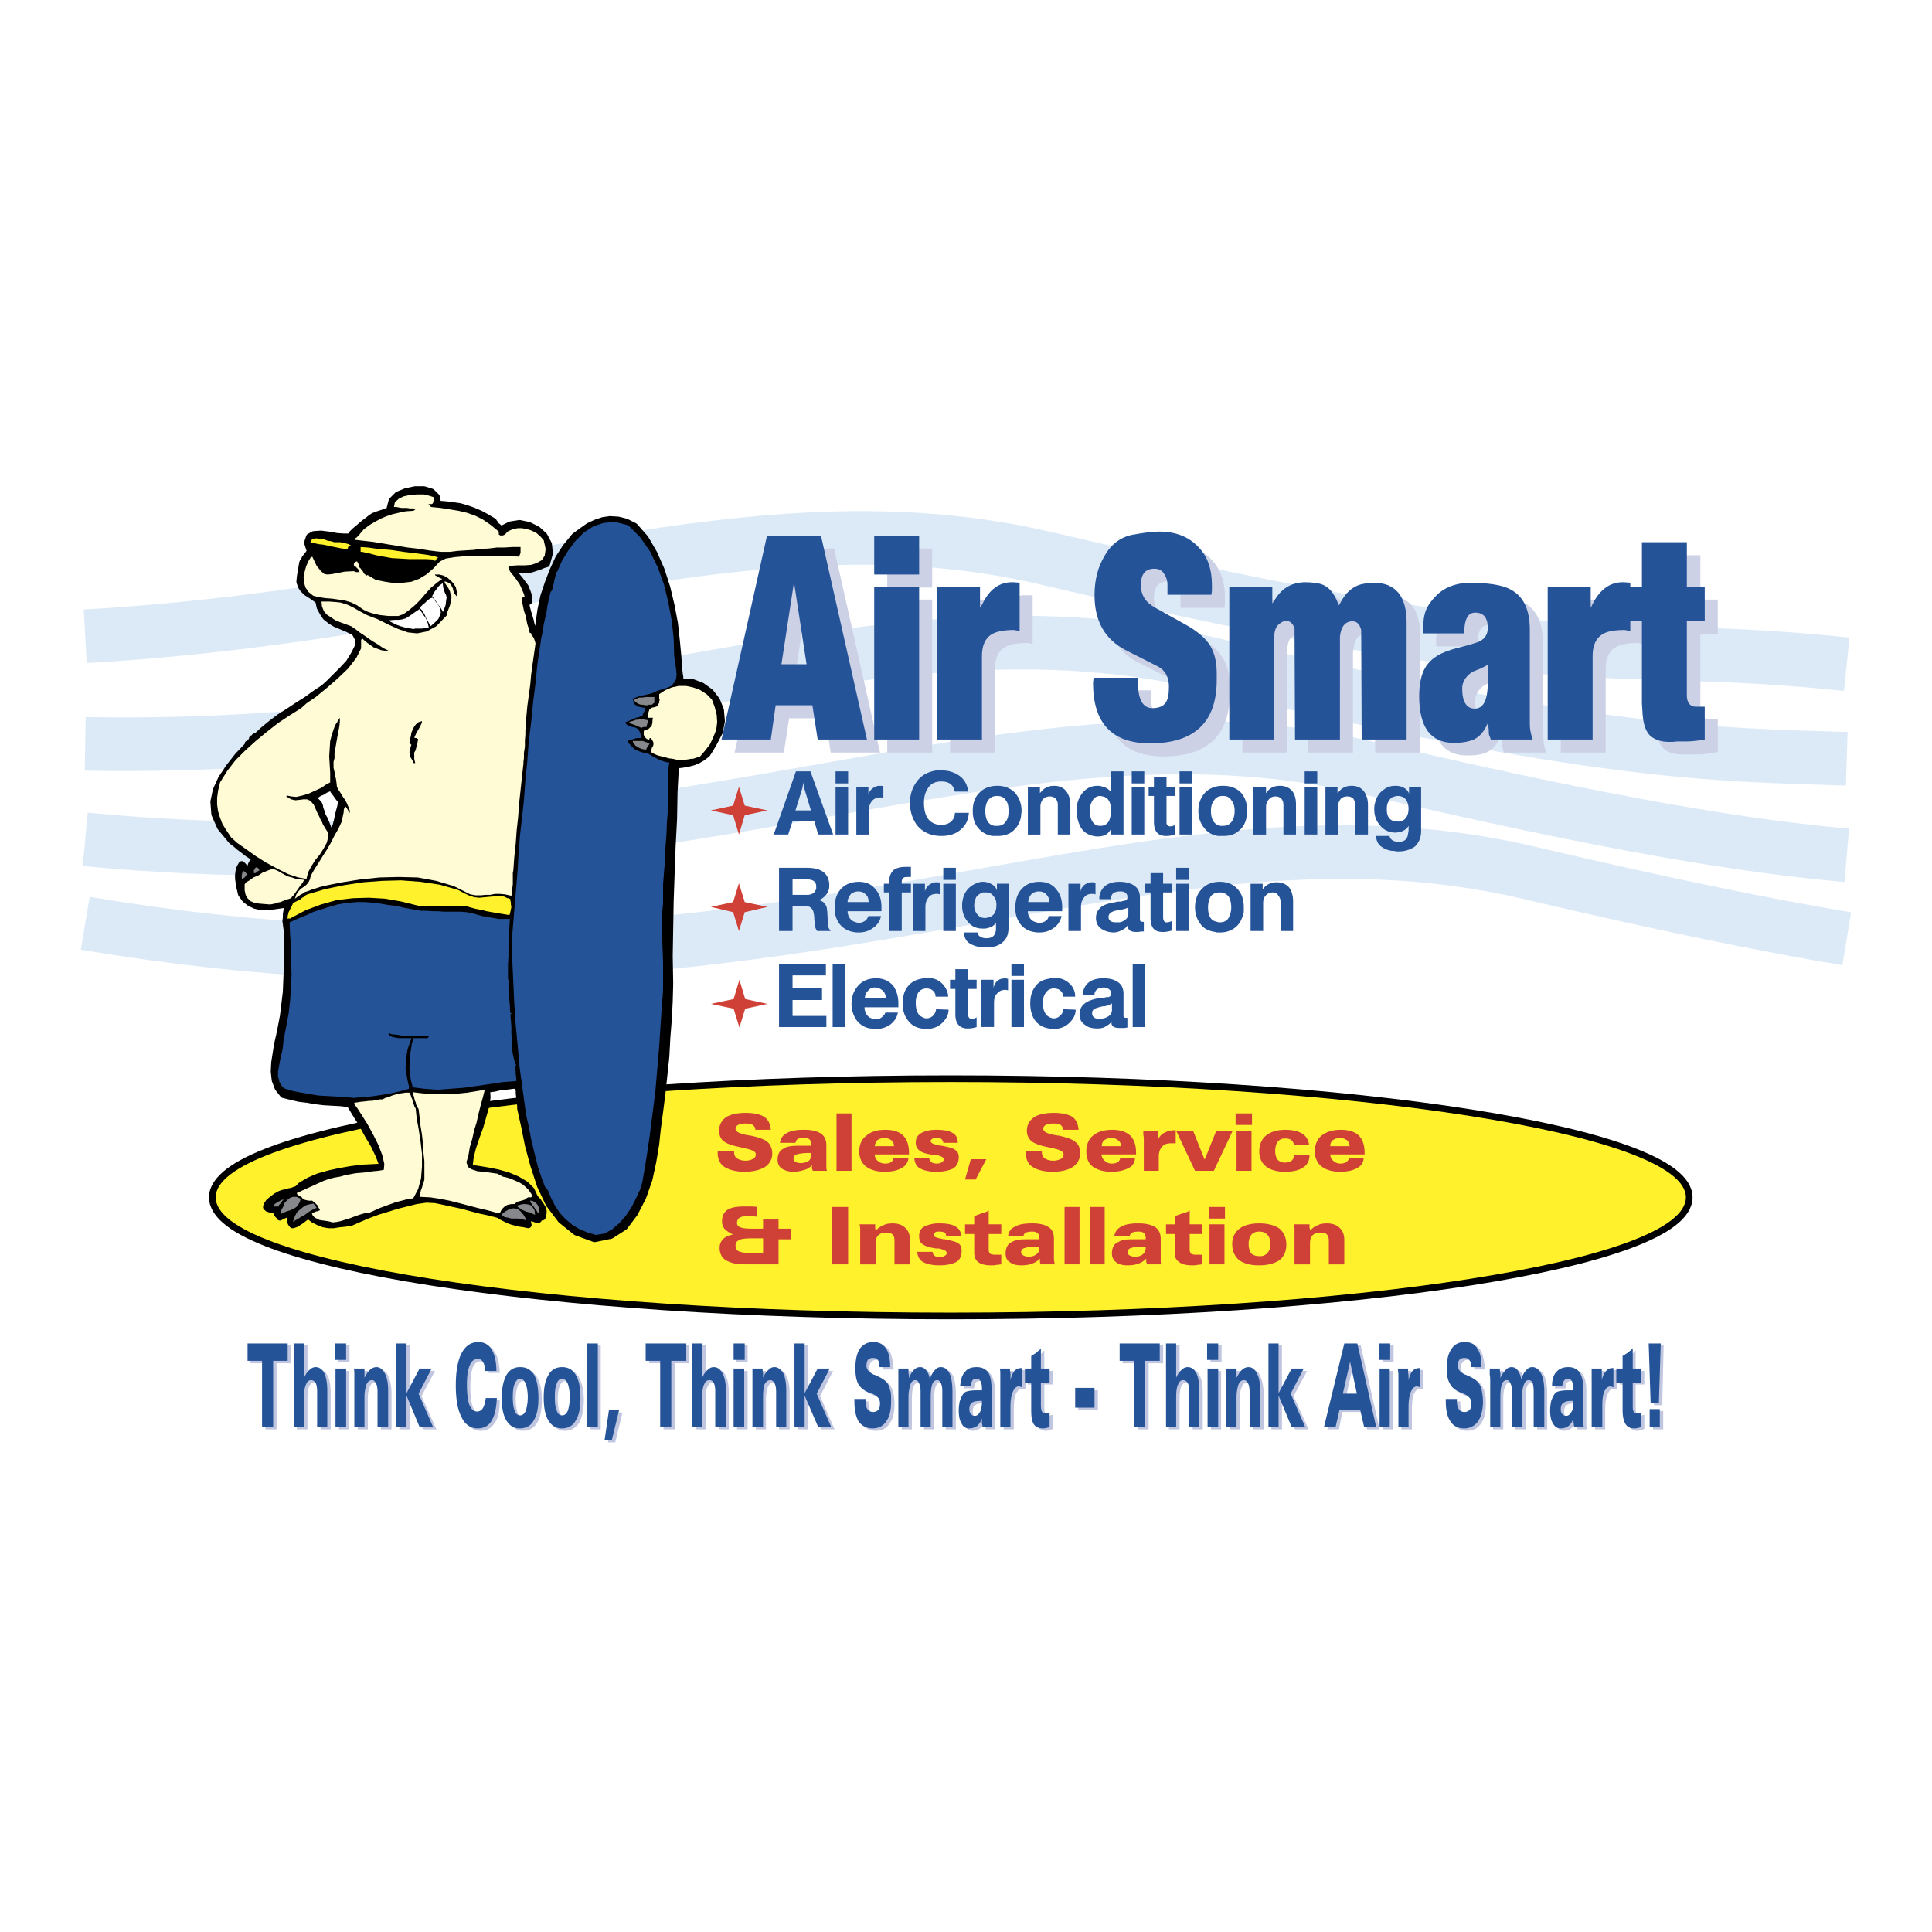 <svg xmlns="http://www.w3.org/2000/svg" width="2500" height="2500" viewBox="0 0 192.756 192.756"><path fill-rule="evenodd" clip-rule="evenodd" fill="#fff" d="M0 0h192.756v192.756H0V0z"/><path d="M8.504 63.48c39.912-2.262 66.713-14.632 95.973-7.75 52.492 12.322 54.854 7.942 79.775 10.541M8.504 74.213c49.119.915 79.004-15.787 111.977-8.038 38.996 9.145 50.322 9.097 63.771 9.53M8.504 83.744c58.904 5.583 91.537-15.643 127.979-7.124 24.246 5.68 37.791 7.846 47.77 8.712M8.504 92.119c69.268 11.599 104.408-14.343 143.982-5.054 13.496 3.177 23.668 5.247 31.766 6.594" fill="none" stroke="#dceaf8" stroke-width="5.348" stroke-miterlimit="2.613"/><path fill-rule="evenodd" clip-rule="evenodd" fill="#c0c6e0" d="M26.483 142.608v-6.593h-1.494v-1.781h4.05v1.781h-1.447v6.593h-1.109zM30.677 142.608h-1.061v-8.374h1.061v3.465c.145-.337.289-.626.482-.818.193-.144.434-.24.675-.24.337 0 .626.192.867.626.193.385.289.963.289 1.685v3.657h-1.012v-3.562c0-.385-.048-.625-.193-.817-.096-.193-.241-.289-.434-.289-.241 0-.386.145-.53.433-.096.289-.145.723-.145 1.252v2.982h.001zM33.762 135.87v-1.636h1.109v1.636h-1.109zm.049 6.738v-5.823h1.012v5.823h-1.012zM35.69 142.608v-4.476-.771c-.048-.192-.048-.385-.048-.577h1.061V137.698c.145-.385.337-.626.53-.818.193-.144.386-.24.626-.24.386 0 .675.192.868.626.193.433.337 1.011.337 1.78v3.562h-1.061v-3.465c0-.385-.048-.674-.145-.914-.096-.193-.241-.289-.434-.289-.241 0-.434.145-.53.433-.145.289-.193.674-.193 1.252v2.983H35.69zM39.836 142.608v-8.374h1.06v4.957l1.253-2.406h1.254l-1.35 2.503 1.494 3.32h-1.349l-1.302-3.128v3.128h-1.06zM49.862 139.673c0 1.011-.145 1.781-.481 2.263-.338.529-.771.818-1.398.818-.723 0-1.253-.386-1.639-1.107-.337-.771-.53-1.829-.53-3.225s.193-2.455.579-3.177c.337-.723.916-1.107 1.639-1.107.579 0 1.012.241 1.302.723.337.48.482 1.154.53 2.117h-1.108c0-.385-.097-.674-.241-.866s-.337-.289-.53-.289c-.385 0-.626.192-.819.626-.145.433-.241 1.059-.241 1.925 0 .915.097 1.541.241 1.974.145.481.434.674.723.674.29 0 .482-.096.626-.337.145-.192.241-.529.241-1.011h1.106v-.001zM52.176 142.754c-.579 0-1.012-.289-1.35-.818-.29-.53-.434-1.252-.434-2.263s.145-1.732.482-2.262c.289-.53.771-.771 1.35-.771.578 0 1.061.24 1.35.771.337.529.482 1.299.482 2.262 0 1.011-.145 1.781-.482 2.311-.289.481-.772.77-1.398.77zm.048-1.3c.241 0 .434-.192.53-.529.145-.289.193-.723.193-1.3 0-.578-.048-1.011-.193-1.348-.097-.337-.289-.481-.53-.481s-.434.145-.579.481c-.096.288-.193.77-.193 1.348 0 .577.097 1.011.193 1.348.145.289.338.481.579.481zM56.37 142.754c-.579 0-1.013-.289-1.35-.818-.29-.53-.434-1.252-.434-2.263s.145-1.732.482-2.262c.289-.53.723-.771 1.35-.771.579 0 1.013.24 1.35.771.29.529.482 1.299.482 2.262 0 1.011-.193 1.781-.482 2.311-.338.481-.772.77-1.398.77zm.047-1.3c.241 0 .386-.192.53-.529.145-.289.193-.723.193-1.3 0-.578-.048-1.011-.193-1.348s-.289-.481-.53-.481c-.241 0-.434.145-.578.481-.097.288-.193.77-.193 1.348 0 .577.096 1.011.193 1.348.145.289.338.481.578.481zM58.924 142.608v-8.374h1.013v8.374h-1.013zM60.66 143.909l.385-2.984h1.061l-.724 2.984h-.722zM66.203 142.608v-6.593h-1.446v-1.781h4.001v1.781h-1.446v6.593h-1.109zM70.396 142.608h-1.012v-8.374h1.012v3.465c.145-.337.337-.626.53-.818.193-.144.385-.24.627-.24.385 0 .626.192.867.626.193.385.29.963.29 1.685v3.657h-1.012v-3.562c0-.385-.048-.625-.145-.817-.145-.193-.29-.289-.482-.289s-.385.145-.482.433c-.145.289-.193.723-.193 1.252v2.982zM73.482 135.87v-1.636h1.108v1.636h-1.108zm.048 6.738v-5.823h1.061v5.823H73.53zM75.41 142.608v-4.476-.771c0-.192 0-.385-.048-.577h1.061V137.698c.193-.385.337-.626.53-.818.193-.144.434-.24.626-.24.386 0 .675.192.868.626.241.433.337 1.011.337 1.78v3.562h-1.061v-3.465c0-.385-.048-.674-.145-.914-.096-.193-.241-.289-.434-.289-.241 0-.386.145-.53.433a3.78 3.78 0 0 0-.193 1.252v2.983H75.41zM79.604 142.608v-8.374h1.012v4.957l1.301-2.406h1.205l-1.301 2.503 1.446 3.32h-1.35l-1.301-3.128v3.128h-1.012zM85.581 139.817h1.061v.097c0 .385.096.674.192.866.145.24.338.337.579.337.241 0 .434-.097.53-.241.145-.145.193-.385.193-.674 0-.385-.289-.722-.819-.914-.097-.049-.193-.097-.241-.097-.53-.24-.916-.529-1.108-.914-.241-.337-.338-.866-.338-1.492 0-.866.145-1.54.482-1.974.289-.433.771-.674 1.35-.674.53 0 .964.192 1.253.578.241.433.386 1.059.434 1.925h-1.06c0-.337-.049-.577-.145-.722-.145-.145-.289-.241-.53-.241a.594.594 0 0 0-.482.241c-.145.096-.193.289-.193.577 0 .385.289.674.771.866.096.049.193.097.241.097l.048.048c.53.192.916.529 1.108.866.097.192.193.434.241.723.048.288.097.577.097.962 0 .867-.145 1.492-.482 1.974s-.771.723-1.398.723c-.578 0-1.06-.241-1.35-.723-.289-.433-.434-1.106-.434-2.069v-.145zM89.967 142.608v-4.476-.771c0-.192 0-.385-.048-.577h1.013c.048.145.048.288.048.433v.481c.193-.337.338-.626.53-.818.193-.144.386-.24.627-.24s.434.097.578.289c.193.192.29.529.386.914.097-.385.289-.722.434-.914a.956.956 0 0 1 .675-.289c.337 0 .674.192.868.626.192.433.289 1.059.289 1.829v3.513h-1.012v-3.562c0-.337-.048-.625-.145-.817-.096-.193-.241-.289-.386-.289-.241 0-.386.145-.482.433-.097.241-.145.674-.145 1.252v2.983h-1.013v-3.562c0-.337-.048-.625-.145-.817-.097-.193-.241-.289-.386-.289-.241 0-.385.145-.53.433-.096.241-.145.674-.145 1.252v2.983h-1.011zM98.258 140.01h-.096c-.387 0-.725.048-.869.192-.191.097-.24.337-.24.626 0 .192.049.385.096.481a.555.555 0 0 0 .387.145c.24 0 .434-.097.529-.337.145-.241.193-.578.193-1.011v-.096zm.049 1.733c-.145.337-.289.577-.482.722-.24.192-.482.289-.771.289-.337 0-.626-.192-.819-.481s-.289-.723-.289-1.3c0-.337.048-.674.145-.963.048-.289.145-.481.289-.674.096-.145.29-.24.482-.337.193-.048.482-.048.916-.048h.482v-.097-.096c0-.289-.049-.529-.096-.723-.098-.145-.242-.24-.387-.24-.191 0-.338.048-.434.145-.096.145-.145.289-.145.577h-1.06c.048-.674.192-1.106.434-1.444.289-.288.675-.433 1.205-.433.531 0 .867.192 1.109.529.24.385.385.915.385 1.685v3.418c0 .096.049.192.049.336h-.965c0-.144-.047-.24-.047-.385v-.48h-.001zM102.307 138.614c-.049 0-.096 0-.193-.049h-.145c-.24 0-.48.193-.625.53s-.193.818-.193 1.492v2.021h-1.012v-4.476c0-.289 0-.529-.049-.771v-.577h1.012v1.155c.098-.434.242-.723.434-.914.193-.241.387-.338.676-.338h.096v1.927h-.001zM104.188 134.716v2.069h.867v1.348h-.867v2.311c0 .288.047.481.096.626.049.096.145.144.338.144h.145c.049 0 .145-.048.289-.048v1.396c-.145.047-.24.096-.338.144-.145 0-.24.049-.338.049-.434 0-.723-.192-.916-.481-.191-.289-.289-.771-.289-1.396v-2.743h-.625v-1.348h.625v-1.251l.58-.386a.675.675 0 0 1 .191-.145c.097-.097.144-.193.242-.289zM107.561 140.684v-1.974h1.976v1.974h-1.976zM113.49 142.608v-6.593h-1.494v-1.781h4.049v1.781H114.6v6.593h-1.11zM117.684 142.608h-1.061v-8.374h1.061v3.465c.145-.337.289-.626.482-.818.193-.144.434-.24.674-.24.338 0 .627.192.869.626.191.385.289.963.289 1.685v3.657h-1.014v-3.562c0-.385-.096-.625-.191-.817-.098-.193-.242-.289-.434-.289-.242 0-.387.145-.531.433-.096.289-.145.723-.145 1.252v2.982h.001zM120.77 135.87v-1.636h1.107v1.636h-1.107zm.046 6.738v-5.823h1.014v5.823h-1.014zM122.697 142.608v-4.476-.771c-.049-.192-.049-.385-.049-.577h1.061V137.698c.145-.385.338-.626.531-.818.191-.144.385-.24.625-.24.387 0 .676.192.869.626.191.433.336 1.011.336 1.78v3.562h-1.061v-3.465c0-.385-.047-.674-.145-.914-.096-.193-.24-.289-.434-.289-.24 0-.434.145-.529.433-.145.289-.193.674-.193 1.252v2.983h-1.011zM126.842 142.608v-8.374h1.06v4.957l1.254-2.406h1.254l-1.351 2.503 1.496 3.32h-1.35l-1.303-3.128v3.128h-1.06zM134.314 139.288h1.396l-.674-3.225-.722 3.225zm-1.88 3.32l2.025-8.374h1.301l1.881 8.374h-1.254l-.338-1.732h-2.121l-.338 1.732h-1.156zM137.93 135.87v-1.636h1.107v1.636h-1.107zm.047 6.738v-5.823h1.014v5.823h-1.014zM142.025 138.614c-.047 0-.145 0-.191-.049h-.145c-.289 0-.482.193-.627.53s-.193.818-.193 1.492v2.021h-1.061v-4.476-.771-.577h1.012v1.155c.098-.434.242-.723.436-.914.191-.241.385-.338.625-.338h.145v1.927h-.001zM144.58 139.817h1.109v.097c0 .385.049.674.145.866.145.24.338.337.627.337a.772.772 0 0 0 .529-.241c.098-.145.146-.385.146-.674 0-.385-.242-.722-.82-.914-.096-.049-.193-.097-.24-.097-.531-.24-.869-.529-1.109-.914-.193-.337-.338-.866-.338-1.492 0-.866.193-1.54.482-1.974.338-.433.771-.674 1.35-.674s.965.192 1.254.578c.24.433.385 1.059.434 1.925h-1.061c0-.337-.049-.577-.145-.722-.145-.145-.289-.241-.531-.241a.592.592 0 0 0-.48.241c-.098.096-.193.289-.193.577 0 .385.289.674.818.866a.365.365 0 0 0 .193.097s.049 0 .049.048c.578.192.963.529 1.107.866.145.192.193.434.242.723.096.288.096.577.096.962 0 .867-.145 1.492-.482 1.974-.336.481-.771.723-1.396.723-.578 0-1.061-.241-1.35-.723-.289-.433-.436-1.106-.436-2.069v-.145zM148.967 142.608v-4.476-.771-.577h1.014v.433c0 .193.047.337.047.481.145-.337.289-.626.482-.818.193-.144.387-.24.627-.24s.434.097.627.289c.145.192.289.529.338.914.145-.385.289-.722.48-.914.193-.192.387-.289.627-.289.387 0 .676.192.867.626.193.433.289 1.059.289 1.829v3.513h-1.012v-3.562c0-.337-.049-.625-.145-.817-.096-.193-.193-.289-.385-.289-.193 0-.387.145-.482.433-.096.241-.145.674-.145 1.252v2.983h-1.012v-3.562c0-.337-.049-.625-.145-.817-.098-.193-.242-.289-.387-.289-.24 0-.385.145-.482.433-.145.241-.191.674-.191 1.252v2.983h-1.012zM157.258 140.01h-.047c-.436 0-.725.048-.916.192-.145.097-.242.337-.242.626 0 .192.049.385.145.481.049.096.193.145.387.145.191 0 .385-.097.529-.337.098-.241.145-.578.145-1.011v-.096h-.001zm.049 1.733a1.366 1.366 0 0 1-.482.722c-.24.192-.482.289-.771.289-.336 0-.627-.192-.818-.481-.145-.289-.242-.723-.242-1.3 0-.337 0-.674.098-.963.047-.289.191-.481.289-.674.145-.145.289-.24.482-.337.191-.048.48-.048.914-.048h.482c0-.048 0-.097.049-.097v-.096c0-.289-.049-.529-.145-.723-.096-.145-.24-.24-.387-.24-.191 0-.336.048-.434.145-.096.145-.145.289-.145.577h-1.061c.049-.674.193-1.106.482-1.444.242-.288.627-.433 1.156-.433.531 0 .916.192 1.158.529.24.385.338.915.338 1.685v3.418c.047.096.047.192.047.336h-.963c0-.144 0-.24-.049-.385v-.48h.002zM161.307 138.614c-.047 0-.096 0-.145-.049h-.191c-.242 0-.434.193-.578.53-.146.337-.242.818-.242 1.492v2.021h-1.012v-4.476-.771c0-.192-.049-.385-.049-.577h1.012v.385c.049.145.049.337.049.481v.289c.096-.434.242-.723.387-.914a.84.84 0 0 1 .674-.338h.096v1.927h-.001zM163.188 134.716v2.069h.867v1.348h-.867v2.311c0 .288.049.481.096.626.049.096.193.144.338.144h.145c.096 0 .193-.048.289-.048v1.396c-.096.047-.24.096-.338.144-.096 0-.24.049-.336.049-.387 0-.725-.192-.916-.481-.193-.289-.289-.771-.289-1.396v-2.743h-.578v-1.348h.578v-1.251l.578-.386c.047-.048.145-.096.191-.145.097-.097.193-.193.242-.289zM165.838 140.202h-.818l-.193-5.968h1.156l-.145 5.968zm-.916 2.406v-1.828h1.014v1.828h-1.014z"/><path d="M73.289 75.08l4.579-20.36h5.351l4.579 20.36h-4.917l-.53-3.417h-3.615l-.53 3.417h-4.917zm6.025-7.557h2.458l-1.205-8.183-1.253 8.183zM88.521 75.08V59.822h4.483V75.08h-4.483zm0-16.462V54.72h4.483v3.898h-4.483zM94.787 75.08V59.822h4.338v2.07l.193-.385c.723-1.396 1.688-2.118 2.939-2.118h.771v4.861l-.529-.097c-1.061 0-1.783.145-2.266.434-.627.385-.965 1.107-.965 2.166v8.327h-4.481zM110.404 68.871h4.436v.578c0 1.636.482 2.455 1.445 2.455.627 0 1.061-.144 1.303-.481.24-.337.385-.866.385-1.588 0-1.011-.434-1.685-1.205-2.118l-3.133-1.588c-2.072-1.011-3.133-2.84-3.133-5.438 0-1.541.338-2.84 1.012-3.947.676-1.203 1.688-1.925 2.941-2.166 1.061-.192 1.879-.289 2.457-.289 1.639 0 2.988.529 3.953 1.54.916.963 1.35 2.214 1.35 3.851v.481l-.049.481h-4.387v-1.011c0-.481-.096-.866-.336-1.155-.242-.289-.578-.481-.916-.481-.916 0-1.398.578-1.398 1.685 0 .962.482 1.732 1.445 2.262l2.941 1.589c1.109.625 1.879 1.203 2.314 1.877.578.77.867 1.781.867 2.984v.77c0 4.188-2.217 6.306-6.604 6.306-3.857 0-5.736-2.021-5.736-6.017l.048-.58zM123.949 75.08V59.822h4.291v1.685l.289-.481c.771-1.107 1.783-1.685 3.037-1.685.145 0 .529.048 1.156.096.867.145 1.543.722 1.977 1.829l.193.433.289-.529c.578-.962 1.35-1.541 2.217-1.637.387-.096.723-.096.965-.096 2.217 0 3.326 1.3 3.326 3.947V75.08h-4.484l-.096-10.974c-.145-.577-.434-.818-.867-.818-.723 0-1.109.481-1.205 1.54l-.049.241V75.08h-4.482l-.049-11.07c-.145-.529-.434-.77-.867-.77-.145 0-.338.096-.627.241-.338.241-.529.722-.529 1.396V75.08h-4.485zM147.377 64.491h-4.098v-.385c0-.818.096-1.444.289-1.925a4.094 4.094 0 0 1 1.061-1.492c.771-.722 1.783-1.156 3.037-1.3 2.025 0 3.471.24 4.338.722 1.301.674 1.928 2.022 1.928 4.043l.049 9.435c0 .433.096.914.289 1.492h-4.242l-.047-.241-.049-.145-.049-.24-.047-.385-.049-.385v-.289c-.387.818-.82 1.348-1.398 1.636-.482.241-1.107.337-2.023.337-2.314 0-3.471-1.541-3.471-4.621 0-1.204.191-2.118.578-2.84.385-.674 1.012-1.203 1.977-1.541l.627-.241.48-.144 1.303-.337.771-.24c.723-.241 1.107-.771 1.107-1.492 0-1.011-.385-1.54-1.254-1.54-.625 0-.963.481-1.059 1.444l-.049.481v.193h.001zm2.361 3.08l-.24.192-.289.096-.098.048-.289.144-.482.193-.289.145c-.578.433-.867.962-.867 1.588 0 1.3.434 1.974 1.254 1.974.867 0 1.301-.867 1.301-2.599v-1.781h-.001zM155.717 75.08V59.822h4.338v2.07l.191-.385c.725-1.396 1.688-2.118 2.941-2.118h.772v4.861l-.578-.097c-1.014 0-1.736.145-2.219.434-.625.385-.963 1.107-.963 2.166v8.327h-4.482z" fill-rule="evenodd" clip-rule="evenodd" fill="#ccd1e6"/><path d="M163.477 63.287v-3.465h1.688v-4.428h4.482v4.428h1.736v3.465h-1.736v7.316c0 .77.289 1.155.916 1.155h.82v3.272c-.771.145-1.398.241-1.785.241h-1.735c-.867 0-1.494-.193-1.928-.626-.434-.481-.725-1.3-.771-2.503v-8.855h-1.687z" fill-rule="evenodd" clip-rule="evenodd" fill="#ccd1e6"/><path d="M94.835 130.961c40.395 0 73.366-5.15 73.366-11.503 0-6.306-32.971-11.504-73.366-11.504-40.394 0-73.317 5.198-73.317 11.504.001 6.353 32.923 11.503 73.317 11.503z" fill="none" stroke="#000" stroke-width="1.331" stroke-linejoin="round" stroke-miterlimit="2.613"/><path d="M94.835 130.961c40.395 0 73.366-5.15 73.366-11.503 0-6.306-32.971-11.504-73.366-11.504-40.394 0-73.317 5.198-73.317 11.504.001 6.353 32.923 11.503 73.317 11.503z" fill-rule="evenodd" clip-rule="evenodd" fill="#fff22d"/><path d="M71.987 73.78l4.531-20.312h5.398l4.58 20.312H81.58l-.53-3.418h-3.663l-.482 3.418h-4.918zm5.977-7.509h2.507l-1.254-8.183-1.253 8.183zM87.219 73.78V58.522h4.483V73.78h-4.483zm0-16.461v-3.851h4.483v3.851h-4.483zM93.486 73.78V58.522h4.29v2.118l.242-.385c.674-1.444 1.686-2.166 2.939-2.166h.145l.627.048v4.813l-.578-.096c-1.012 0-1.736.144-2.217.433-.627.385-.965 1.107-.965 2.166v8.327h-4.483zM109.104 67.619h4.436v.529c0 1.637.48 2.503 1.445 2.503.627 0 1.061-.192 1.301-.529.242-.337.338-.866.338-1.588 0-1.011-.385-1.685-1.156-2.07l-3.133-1.588c-2.074-1.059-3.135-2.888-3.135-5.487 0-1.54.338-2.84 1.014-3.947.674-1.204 1.686-1.925 2.939-2.118 1.061-.192 1.881-.289 2.459-.289 1.639 0 2.939.481 3.904 1.492.965.962 1.398 2.262 1.398 3.851v.529l-.049.433h-4.387v-1.01c0-.434-.145-.818-.385-1.156-.193-.289-.531-.433-.916-.433-.916 0-1.35.529-1.35 1.637 0 1.011.48 1.732 1.445 2.262l2.939 1.636c1.061.578 1.832 1.204 2.314 1.829.578.77.867 1.781.867 3.032v.722c0 4.188-2.217 6.305-6.65 6.305-3.809 0-5.689-2.021-5.689-6.017l.051-.528zM122.648 73.78V58.522h4.291v1.685l.289-.434c.723-1.155 1.734-1.685 3.037-1.685.145 0 .529 0 1.107.097.916.096 1.592.722 2.025 1.781l.191.433.289-.529c.58-.963 1.303-1.492 2.219-1.637.385-.048.723-.096.963-.096 2.17 0 3.279 1.348 3.279 3.947V73.78h-4.484l-.047-10.926c-.145-.578-.434-.867-.869-.867-.723 0-1.156.529-1.252 1.541V73.78h-4.482l-.049-11.071c-.145-.481-.434-.77-.867-.77-.145 0-.387.097-.627.289-.338.24-.531.674-.531 1.348V73.78h-4.482zM146.076 63.191h-4.098v-.336c0-.818.096-1.492.289-1.974s.529-.963 1.061-1.492c.723-.722 1.734-1.155 3.037-1.251 2.023 0 3.471.193 4.338.673 1.301.674 1.928 2.022 1.928 4.044v9.434c0 .433.096.962.289 1.492h-4.193l-.049-.192-.096-.193-.049-.241v-.337l-.049-.433-.047-.241c-.338.771-.771 1.348-1.398 1.637-.434.192-1.107.337-1.977.337-2.312 0-3.471-1.541-3.471-4.669 0-1.155.193-2.118.578-2.792.387-.674 1.014-1.204 1.93-1.588l.674-.241.482-.144 1.301-.337.771-.241c.723-.241 1.109-.722 1.109-1.444 0-1.059-.434-1.54-1.254-1.54-.627 0-.963.481-1.061 1.396l-.047.53v.143h.002zm2.362 3.128l-.242.145-.289.145-.096.048-.338.144-.482.192-.24.145c-.578.434-.867.963-.867 1.54 0 1.348.434 2.022 1.254 2.022.867 0 1.301-.866 1.301-2.647v-1.734h-.001zM154.414 73.78V58.522h4.291v2.118l.191-.385c.725-1.444 1.736-2.166 2.99-2.166h.145l.625.048v4.813l-.578-.096c-1.012 0-1.783.144-2.217.433-.627.385-.965 1.107-.965 2.166v8.327h-4.482z" fill-rule="evenodd" clip-rule="evenodd" fill="#255398"/><path d="M162.176 61.988v-3.465h1.639v-4.429h4.482v4.429h1.783v3.465h-1.783v7.364c0 .77.338 1.155.916 1.155h.867v3.273c-.818.145-1.398.192-1.832.192h-.723c-.049 0-.289 0-.627.048h-.336c-.869 0-1.496-.24-1.93-.625-.482-.481-.723-1.299-.771-2.503l-.047-.722v-8.182h-1.638zM77.193 83.262l2.218-6.305h1.446l2.266 6.305h-1.494l-.386-1.348h-2.169l-.434 1.348h-1.447zm2.169-2.407h1.542l-.723-2.406c0-.193-.048-.337-.048-.434 0 .048 0 .193-.048.434v.048l-.048.192-.675 2.166zM83.363 83.262v-4.717h1.253v4.717h-1.253zm0-5.102v-1.203h1.253v1.203h-1.253zM85.436 83.262v-4.717h1.205v.771c.096-.434.385-.722.819-.866.096-.048.241-.048.337-.048s.241 0 .337.048v1.155l-.193-.048h-.145c-.337 0-.626.145-.82.385-.192.241-.289.578-.289.915v2.407h-1.251v-.002zM96.619 78.979h-1.35l-.048-.097c-.048-.289-.193-.529-.482-.722-.241-.145-.53-.192-.819-.192-.675 0-1.108.241-1.397.77-.241.386-.338.818-.338 1.348 0 1.251.434 1.974 1.302 2.166.143.048.288.048.384.048.386 0 .723-.097.964-.289.289-.241.434-.529.434-.915h1.398l-.049.337c-.096.626-.434 1.107-.964 1.492-.482.337-1.061.481-1.735.481-1.061 0-1.88-.385-2.458-1.106-.434-.626-.675-1.348-.675-2.214 0-.818.241-1.541.723-2.166.434-.578 1.061-.915 1.928-1.059h.482c.627 0 1.157.145 1.639.434.482.289.819.722.964 1.299.049.095.049.24.097.385zM97.053 80.903c0-.77.193-1.348.676-1.829.434-.433 1.012-.674 1.783-.674.723 0 1.301.241 1.734.674.434.481.676 1.107.676 1.829 0 .193-.049.337-.049.53a2.346 2.346 0 0 1-.771 1.444c-.434.385-.963.529-1.59.529h-.482a2.272 2.272 0 0 1-1.494-.866c-.339-.433-.483-.962-.483-1.637zm1.254 0c0 .867.289 1.396.916 1.492h.289c.385 0 .674-.144.867-.481.193-.24.24-.577.24-1.011 0-.433-.047-.77-.24-1.01-.193-.337-.482-.481-.916-.481-.385 0-.676.144-.916.481-.145.241-.24.578-.24 1.01zM102.549 83.262v-4.717h1.205v.578l.096-.097c.338-.433.771-.625 1.301-.625.58 0 .965.192 1.254.578.24.337.385.77.385 1.348v2.936h-1.252v-2.936a.971.971 0 0 0-.193-.626.798.798 0 0 0-.578-.241c-.338 0-.531.096-.723.289a1.22 1.22 0 0 0-.242.77v2.744h-1.253v-.001zM110.84 79.026v-2.069h1.252v6.305h-1.252v-.578c-.242.529-.676.77-1.303.77-.096 0-.24 0-.434-.048a1.88 1.88 0 0 1-1.254-.818 3.63 3.63 0 0 1-.434-1.492v-.241-.096c0-.578.193-1.107.531-1.588.434-.529.916-.77 1.541-.77.146 0 .291 0 .387.048.435.096.772.288.966.577zm-2.121 1.877c0 .434.096.722.24 1.011.193.337.434.481.82.481.723 0 1.061-.529 1.061-1.588 0-.771-.289-1.252-.82-1.348-.096 0-.193-.048-.24-.048-.387 0-.627.192-.82.529a1.888 1.888 0 0 0-.241.963zM112.912 83.262v-4.717h1.252v4.717h-1.252zm0-5.102v-1.203h1.252v1.203h-1.252zM114.6 79.412v-.867h.529v-1.059h1.254v1.059h.867v.867h-.867v2.744c.047.192.191.289.336.289a.976.976 0 0 0 .531-.144v.962a3.04 3.04 0 0 1-.916.144c-.818 0-1.205-.481-1.205-1.396v-2.599h-.529zM117.684 83.262v-4.717h1.254v4.717h-1.254zm0-5.102v-1.203h1.254v1.203h-1.254zM119.564 80.903c0-.77.24-1.348.674-1.829.434-.433 1.012-.674 1.783-.674s1.35.241 1.783.674c.436.481.627 1.107.627 1.829 0 .193 0 .337-.047.53-.098.626-.338 1.107-.771 1.444-.434.385-.916.529-1.592.529h-.24-.242c-.625-.096-1.107-.385-1.445-.866-.338-.433-.53-.962-.53-1.637zm1.252 0c0 .867.338 1.396.965 1.492h.24c.387 0 .676-.144.916-.481.145-.24.242-.577.242-1.011 0-.433-.098-.77-.291-1.01-.191-.337-.48-.481-.867-.481-.434 0-.723.144-.916.481-.191.241-.289.578-.289 1.01zM125.059 83.262v-4.717h1.254v.578l.096-.097c.289-.433.723-.625 1.301-.625.531 0 .965.192 1.254.578.242.337.338.77.338 1.348v2.936h-1.254v-2.936c0-.241-.047-.433-.191-.626a.801.801 0 0 0-.58-.241c-.289 0-.529.096-.674.289-.193.192-.289.433-.289.77v2.744h-1.255v-.001zM130.168 83.262v-4.717h1.254v4.717h-1.254zm0-5.102v-1.203h1.254v1.203h-1.254zM132.24 83.262v-4.717h1.205v.578l.098-.097c.336-.433.771-.625 1.301-.625.578 0 .965.192 1.254.578.24.337.385.77.385 1.348v2.936h-1.252v-2.936c0-.241-.098-.433-.193-.626a.798.798 0 0 0-.578-.241c-.338 0-.58.096-.725.289a1.22 1.22 0 0 0-.24.77v2.744h-1.255v-.001zM140.58 79.219v-.674h1.205v4.38c0 .674-.24 1.155-.627 1.541a2.876 2.876 0 0 1-1.639.481h-.193c-.096 0-.145-.048-.191-.048a2.16 2.16 0 0 1-1.254-.385c-.387-.241-.578-.626-.578-1.107h1.35v.097c.145.337.434.481.916.481.578 0 .867-.289.916-.818l.047-.241v-.53c-.145.289-.434.481-.867.626-.145 0-.289.048-.434.048-.627 0-1.156-.24-1.543-.722-.385-.434-.578-.963-.578-1.588 0-.192 0-.337.049-.53.145-.674.434-1.155.963-1.492.338-.24.676-.336 1.109-.336.289 0 .578.048.82.192.289.143.48.385.529.625zm-2.217 1.492c0 .385.047.674.24.915s.482.337.82.337h.289c.529-.144.818-.578.818-1.299 0-.337-.096-.626-.24-.866a1.03 1.03 0 0 0-.82-.385c-.096 0-.191 0-.289.048-.289.048-.482.193-.627.481-.144.192-.191.48-.191.769zM77.723 92.889v-6.306h2.796c1.398 0 2.121.53 2.217 1.588v.241c0 .289-.096.53-.241.771-.193.24-.386.433-.675.577l-.193.048c.434.048.723.289.868.77 0 .145.048.289.048.529l.048.771c0 .289 0 .481.048.529 0 .145.096.289.241.481h-1.35a1.182 1.182 0 0 1-.241-.722l-.048-.481v-.193c-.048-.385-.096-.674-.241-.818-.145-.193-.385-.289-.771-.289h-1.157v2.503h-1.349v.001zm1.35-3.61h1.446c.53 0 .82-.241.916-.626v-.192c0-.481-.289-.722-.916-.722h-1.446v1.54zM87.942 90.915h-3.374v.145c.096.529.385.866.868.963a.436.436 0 0 0 .241.048c.337 0 .627-.145.82-.385l.145-.289h1.253c-.096.529-.385.915-.819 1.203-.386.289-.867.434-1.398.434-.145 0-.337 0-.53-.048a2.196 2.196 0 0 1-1.398-.818c-.337-.481-.481-.963-.481-1.589 0-.77.192-1.396.626-1.877.434-.481 1.061-.722 1.784-.722s1.301.241 1.687.77c.386.434.579 1.011.579 1.781v.384h-.003zm-3.374-.914h2.121l-.048-.145c0-.289-.097-.481-.337-.674-.193-.192-.434-.241-.675-.241-.289 0-.53.096-.723.241-.145.192-.289.433-.337.674v.145h-.001zM88.184 89.038v-.867h.53v-.192c0-.578.193-.962.482-1.203.289-.193.675-.289 1.205-.289h.482v1.011h-.096c-.338 0-.53 0-.579.048-.145.048-.241.192-.241.481v.144h.916v.867h-.916v3.851h-1.253v-3.851h-.53zM91.076 92.889v-4.717h1.205v.771c.096-.433.386-.722.819-.867.097-.048.241-.048.337-.048s.241 0 .337.048v1.155l-.193-.048h-.145c-.337 0-.626.096-.819.385-.193.241-.289.529-.289.915v2.407h-1.252v-.001zM94.113 92.889v-4.717h1.253v4.717h-1.253zm0-5.102v-1.204h1.253v1.204h-1.253zM99.463 88.845v-.674h1.156v4.38c0 .674-.191 1.155-.625 1.492-.387.337-.916.481-1.592.481h-.385a2.955 2.955 0 0 1-1.254-.386c-.385-.24-.578-.625-.578-1.106h1.35v.096c.096.289.434.481.867.481.627 0 .916-.289.965-.866V92.022c-.145.289-.387.481-.869.577-.096.048-.24.048-.434.048-.627 0-1.108-.193-1.494-.674-.386-.433-.578-.963-.578-1.588 0-.192 0-.385.048-.529a2.118 2.118 0 0 1 .916-1.492c.385-.241.723-.385 1.108-.385.338 0 .627.096.869.241.29.144.434.337.53.625zm-2.266 1.492c0 .337.096.626.289.867s.434.385.771.385c.096 0 .193 0 .289-.048.578-.096.867-.53.867-1.252 0-.385-.096-.674-.289-.866-.191-.289-.434-.385-.771-.385h-.289c-.289.096-.48.241-.674.481-.097.241-.193.53-.193.818zM105.971 90.915h-3.422v.145c.096.529.385.866.867.963.096.048.191.048.289.048.338 0 .627-.145.818-.385.049-.097.098-.193.098-.289h1.301c-.145.529-.385.915-.818 1.203-.387.289-.869.434-1.398.434-.145 0-.338 0-.531-.048a2.075 2.075 0 0 1-1.396-.818c-.338-.481-.482-.963-.482-1.589 0-.77.193-1.396.627-1.877s1.012-.722 1.783-.722c.723 0 1.301.241 1.688.77.385.434.578 1.011.578 1.781v.384h-.002zm-3.375-.914h2.072v-.145c0-.289-.145-.481-.336-.674-.193-.192-.434-.241-.725-.241-.24 0-.48.096-.674.241a1.285 1.285 0 0 0-.338.674v.145h.001zM106.598 92.889v-4.717h1.205v.771c.096-.433.336-.722.818-.867.098-.048.193-.048.338-.048a.95.95 0 0 1 .338.048v1.155l-.193-.048h-.145c-.338 0-.627.096-.82.385-.191.241-.289.529-.289.915v2.407h-1.252v-.001zM112.479 89.567v-.145c0-.144-.098-.289-.242-.385s-.338-.096-.482-.096-.24 0-.385.048c-.289.048-.482.24-.529.577v.145h-1.158v-.289c.193-.962.869-1.444 2.025-1.444.578 0 1.061.144 1.396.337.436.288.627.674.627 1.251v2.214c0 .097.098.193.289.193h.098v.962h-.289c-.145.048-.289.048-.482.048-.531 0-.82-.193-.82-.578v-.145c-.096.241-.336.433-.674.578a1.603 1.603 0 0 1-.723.193c-.482 0-.916-.145-1.205-.337-.387-.241-.58-.625-.58-1.107s.193-.818.531-1.107c.24-.193.676-.337 1.205-.433l.24-.048.193-.048h.338l.145-.048c.145-.048.193-.048.24-.048.144-.047.242-.143.242-.288zm.095.963c-.145.096-.338.145-.529.192l-.242.048-.145.048h-.193l-.191.048-.145.048c-.338.096-.531.289-.531.578 0 .337.242.53.723.53h.387c.047 0 .096-.048.191-.048.436-.193.676-.433.676-.77v-.674h-.001zM114.262 89.038v-.867h.529v-1.059h1.254v1.059h.867v.867h-.867v2.311c0 .192 0 .385.049.433.047.193.145.241.289.241a.966.966 0 0 0 .529-.145v.962a2.815 2.815 0 0 1-.916.145c-.818 0-1.205-.433-1.205-1.396v-2.551h-.529zM117.346 92.889v-4.717h1.254v4.717h-1.254zm0-5.102v-1.204h1.254v1.204h-1.254zM119.227 90.53c0-.771.24-1.396.674-1.829.436-.481 1.061-.722 1.785-.722.77 0 1.348.241 1.783.722.434.481.625 1.059.625 1.829v.481c-.145.626-.385 1.156-.818 1.492-.387.337-.916.53-1.543.53h-.24c-.049 0-.145 0-.242-.048-.674-.096-1.156-.337-1.494-.818-.337-.434-.53-1.011-.53-1.637zm1.3 0c0 .866.289 1.348.916 1.444.096.048.193.048.242.048.434 0 .723-.145.914-.481.145-.289.242-.626.242-1.011 0-.434-.098-.771-.242-1.059a1.115 1.115 0 0 0-.914-.433c-.387 0-.725.145-.916.433a2.3 2.3 0 0 0-.242 1.059zM124.77 92.889v-4.717h1.205v.578l.096-.145c.338-.385.771-.577 1.303-.577.529 0 .963.192 1.252.529.242.337.387.818.387 1.348v2.984h-1.254v-2.936a.918.918 0 0 0-.24-.626c-.098-.192-.289-.289-.531-.289-.336 0-.578.145-.723.337-.193.192-.24.433-.24.77v2.744h-1.255zM77.723 102.467V96.21h4.676v1.106h-3.326v1.3h2.94v1.155h-2.94v1.588h3.374v1.108h-4.724zM83.074 102.467V96.21h1.253v6.257h-1.253zM89.629 100.493h-3.374v.145c.097.578.386.914.868 1.011.096 0 .193.048.241.048a.95.95 0 0 0 .82-.433c.096-.048.096-.145.145-.241h1.253c-.097.529-.386.915-.771 1.204a2.41 2.41 0 0 1-1.398.433c-.193 0-.386-.048-.579-.048a2.07 2.07 0 0 1-1.397-.866 2.815 2.815 0 0 1-.482-1.589c0-.771.241-1.348.675-1.829.434-.48 1.013-.722 1.784-.722.723 0 1.253.241 1.687.722.338.481.53 1.059.53 1.781v.384h-.002zm-3.374-.914h2.121v-.145c-.048-.24-.145-.481-.338-.626-.241-.192-.482-.288-.723-.288-.29 0-.53.096-.675.288-.193.192-.337.386-.337.674l-.048.097zM94.594 99.435h-1.253c0-.337-.145-.529-.434-.723-.145-.048-.289-.096-.434-.096-.386 0-.675.145-.868.434a2.027 2.027 0 0 0-.241.963c0 .77.193 1.251.626 1.443.145.096.29.145.434.145.337 0 .579-.145.771-.385.096-.145.192-.338.192-.529l1.253.048c0 .385-.145.77-.434 1.106-.434.529-1.012.818-1.784.818-.145 0-.289 0-.482-.048-.626-.097-1.06-.385-1.397-.866-.337-.434-.482-1.011-.482-1.637s.145-1.203.434-1.588c.337-.481.82-.771 1.398-.867.241-.048.434-.096.627-.096.723 0 1.301.289 1.687.818.243.337.387.675.387 1.06zM94.787 98.664v-.914h.53v-1.059h1.253v1.059h.867v.914h-.867v2.263c0 .24 0 .385.048.481.049.144.145.24.29.24a.963.963 0 0 0 .529-.145v.963a2.786 2.786 0 0 1-.915.145c-.771 0-1.205-.481-1.205-1.396v-2.552h-.53v.001zM97.873 102.467V97.75h1.252v.818c.098-.481.338-.771.771-.915.145 0 .242-.048.387-.048.096 0 .191.048.289.048v1.155l-.193-.048h-.096c-.387 0-.627.145-.869.434-.191.24-.24.529-.24.914v2.358h-1.301v.001zM100.91 102.467V97.75h1.252v4.717h-1.252zm0-5.102V96.21h1.252v1.155h-1.252zM107.271 99.435h-1.205c0-.337-.145-.529-.434-.723-.145-.048-.289-.096-.482-.096a.945.945 0 0 0-.818.434 1.623 1.623 0 0 0-.289.963c0 .77.24 1.251.625 1.443a.94.94 0 0 0 .482.145c.289 0 .531-.145.725-.385.145-.145.191-.338.191-.529l1.254.048c0 .385-.145.77-.434 1.106-.434.529-1.012.818-1.783.818-.098 0-.289 0-.436-.048-.625-.097-1.107-.385-1.445-.866-.289-.434-.434-1.011-.434-1.637s.145-1.203.434-1.588c.289-.481.771-.771 1.398-.867.193-.048.385-.096.578-.096.771 0 1.301.289 1.734.818.244.337.339.675.339 1.06zM110.84 99.194v-.144c0-.192-.098-.289-.242-.386-.145-.096-.338-.144-.482-.144s-.24.048-.385.048c-.289.096-.482.289-.531.577v.145h-1.156v-.289c.193-.914.867-1.396 2.025-1.396.578 0 1.061.097 1.396.337.434.24.627.674.627 1.203v2.214c0 .145.098.192.289.192h.098v.963l-.289.049h-.482c-.531 0-.82-.145-.82-.53v-.144c-.096.24-.336.385-.674.577-.193.097-.434.145-.725.145-.48 0-.916-.097-1.205-.337-.385-.241-.578-.578-.578-1.059s.193-.867.531-1.107c.24-.192.674-.385 1.205-.481l.24-.048h.193l.338-.049.145-.048h.24c.144-.047.242-.143.242-.288zm.096.914a1.792 1.792 0 0 1-.531.24l-.24.049h-.145l-.193.048-.191.048-.146.049c-.336.096-.529.24-.529.529 0 .385.24.577.723.577.145 0 .242 0 .387-.048.047 0 .096 0 .191-.049.436-.144.676-.433.676-.77v-.673h-.002zM113.008 102.467V96.21h1.254v6.257h-1.254z" fill-rule="evenodd" clip-rule="evenodd" fill="#255398"/><path d="M59.31 123.597l-1.832-.674-1.494-1.203-1.205-1.588-.868-1.829-.675-2.07-.53-1.973-.386-1.926-.386-1.732v-.289l-.048-.289-.048-.337v-.24l-.048-.337v-.289l-.048-.289-.048-.24h-.434l-.386.048-.386.048-.386.049-.386.048-.385.096-.386.049-.385.048.048.818-.145.915-.289 1.01-.29 1.012-.386 1.059-.337 1.011-.241.963-.096.914.145.097.193.096.675.097.868.145.964.192 1.012.289.916.385.82.481.579.577.337.723.145.192.193.192.145.24.145.192.145.241.097.289v.24l-.097.385h-.145l-.097.049-.097.096-.048.097h-.145l-.145-.048-.145-.049-.145-.048-.145-.048-.097-.049-.145-.048h-.097V122.06l.048.145-.434-.097-.386-.048-.385-.097-.385-.096-.386-.145-.289-.145-.385-.192-.29-.192-.916-.24-.916-.193-.916-.24-.867-.241-.916-.192-.868-.192-.916-.192-.916-.048-1.012.144-.964.241-.964.24-.916.289-.964.289-.916.337-.916.385-.868.385-.626.097-.53.048-.579.097h-.482l-.53-.097-.482-.192-.482-.24-.434-.337h-.193l-.192.096-.193.145-.241.192-.241.145-.193.145-.241.097-.192.048-.145-.192-.048-.145-.048-.192.048-.192.048-.145.048-.193.097-.145.048-.144h-.192l-.145.097-.193.047-.145.145-.145.049-.193.096-.145.049-.145.096-.096-.145-.097-.096-.048-.049-.048-.096-.048-.096v-.097l.048-.097v-.048l-.579-.048-.337-.097-.145-.145.048-.192.193-.289.337-.288.385-.289.434-.241.289-.096.29-.048.289-.097.289-.048.241-.097.29-.096.193-.193.193-.192.819-.481.916-.385 1.012-.289 1.108-.24 1.109-.192 1.108-.145 1.012-.048.964-.049v-.385l-.29-.771-.481-1.01-.627-1.06-.627-1.155-.578-.914-.434-.722-.193-.289-.868-.097-.868-.048-.82-.048-.819-.097-.819-.145-.819-.096-.819-.193-.771-.192-.53-.674-.289-.77-.097-.866.048-.915.145-.914.145-.915.192-.818.145-.722.241-1.252.145-1.203.145-1.203.048-1.203.048-1.203.048-1.204v-2.358l-.091-.389-.048-.385-.048-.337.048-.337v-.337l.048-.289.096-.385.096-.337-.723.096-.675.097-.723.096h-.578l-.627-.145-.53-.241-.482-.385-.385-.529-.097-.434-.096-.385-.048-.385-.048-.337v-.337l.048-.385.097-.337.192-.337v.048l.145.096.097.145.145.145.096.096.145.096.096.048.048.048.048-.144.048-.145v-.145l.048-.145.048-.145.048-.096.097-.145.096-.048.097.145.096.144.145.097.145.144.192.048.193.048.145-.048.241-.097V86.291l-.53-.289-.434-.289-.482-.289-.435-.284-.434-.337-.385-.289-.386-.337-.385-.289L22 82.54l-.578-1.3-.097-1.251.241-1.155.53-1.155.771-1.155.868-1.107 1.012-1.059V74.213l.145-.048.145-.145.048-.096.048-.097.048-.096v-.048l.145-.048h.048l.048-.048v-.095l.048.048v.048l.771-.722.819-.674.819-.626.916-.578.868-.578.916-.577.867-.626.868-.578.482-.433.627-.625.723-.722.675-.722.53-.866.386-.77v-.77l-.337-.626-.675-.337-.675-.289-.578-.24-.482-.289-.481-.385-.29-.434-.289-.529-.145-.674-.675-.481-.53-.337-.337-.337-.193-.289-.145-.433.048-.481.097-.626.145-.818.096-.145.097-.145.048-.144.097-.097.097-.144.096-.096.096-.145.145-.145-.289-.915.193-.578.434-.241.723-.048.771.096.819.145.723.048h.579l.192-.289.29-.289.289-.241.337-.289.337-.289.337-.241.289-.241.289-.192.145-.048.241-.096.29-.096.289-.096.29-.097.241-.096.193-.144.145-.048-.097-.096h-.097l.193-.722.579-.578.819-.337.916-.192h.868l.771.241.482.481.145.722.723.048.771.096.675.096.675.192.675.241.675.289.626.337.724.433v.048l.096.096.096.145.097.144.145.096.096.096.145.097.145.048.867-.433.916-.145.916.192.867.434.675.625.434.818.096.915-.289 1.059-.337.097-.339.147-.434.145-.434.144-.434.048-.434.048-.337-.048-.289-.145h-.193l-.145.048.145.337.241.385.289.337.289.385.29.385.193.481.145.433v.529h-.145l-.145.048v.192l.096.434.145.529.193.625.145.625.193.53.193.385.145.145.192-1.348.193-1.348.289-1.348.434-1.299.482-1.252.578-1.251.723-1.107.868-1.059.723-.529.675-.481.723-.337.723-.241.675-.096.819.048.771.193.868.433 1.061 1.203.868 1.492.723 1.637.578 1.78.434 1.83.337 1.781.193 1.781.145 1.54.048.77.048.53.048.433.048.289V68.05h1.157l1.013.385.867.626.627.818.386.962.096 1.107-.193 1.059-.579 1.107-.337.577-.337.53-.434.337-.482.289-.482.193-.578.144-.579.097-.579.048-.145 2.695-.048 2.695-.145 2.744-.097 2.695-.096 2.744-.047 2.698-.048 2.792.048 2.743-.048 1.781-.096 1.829-.145 1.829-.096 1.829-.193 1.828-.193 1.829-.241 1.878-.241 1.829-.145 1.396-.289 1.732-.386 1.781-.626 1.781-.82 1.588-1.012 1.348-1.35.866-1.639.338zM32.991 83.166l.145-.048.193-.289.193-.481.145-.578.145-.674.145-.529.096-.433.048-.145-.145-.241-.145-.145-.145-.192-.096-.145-.145-.192-.145-.193-.096-.192-.097-.145h-.193l-.193.145-.241.096-.29.193-.337.145-.29.192-.241.096-.193.096v.048l.097.097.096.096.145.096.097.096.145.145.096.096.096.192.048.289.145.385.096.337.193.337.145.337.145.385.145.337.193.386z" stroke="#000" stroke-width=".669" stroke-linejoin="round" stroke-miterlimit="2.613"/><path fill-rule="evenodd" clip-rule="evenodd" fill="#255398" d="M59.455 123.212l-.82-.241-.819-.337-.724-.433-.675-.577-.578-.627-.482-.722-.385-.769-.29-.722-.289-.338-.337-.866-.386-1.155-.337-1.348-.337-1.395-.242-1.3-.241-1.059-.096-.626-.29-2.118-.289-2.117-.192-2.166-.193-2.069-.145-2.119-.096-2.118-.096-2.069-.049-2.118.145-1.781.144-1.733.145-1.732.145-1.781.096-1.733.144-1.733.194-1.732.192-1.733.145-1.974.193-1.925.144-1.973.242-1.926.192-1.973.241-1.926.193-1.924.289-1.926.096-.674.145-.625.097-.674.144-.674.145-.626.096-.674.145-.625.144-.626.097-.144.096-.193.049-.289.096-.288.048-.337.096-.289.049-.241v-.193l.047-.048.097-.048.483-1.107.626-1.011.723-.962.82-.819.963-.625 1.013-.337 1.156-.096 1.302.336 1.157 1.155 1.012 1.445.772 1.588.626 1.733.434 1.78.337 1.829.193 1.782.048 1.684.097.722.096.626.048.529-.048.482-.193.337-.289.337-.578.24-.82.241-.289.144-.337.145-.289.048-.338.096-.337.048-.289.096-.29.097-.337.192h.048l.048.048.048.193.048.144.097.144.193.097.145.096.241.049.24.048.241.047-.048.145-.096.192-.048.096-.049.097-.048.096v.097l-.241.096-.192.096-.242.048-.193.096-.241.097-.24.096-.241.097-.193.096.24.24.242.097.241.095.289.049.193.096.193.193.144.288.097.482h-.434l-.193.048-.145.048-.144.048-.193.048-.145.048-.145.049.194.288.24.241.145.145.193.192.241.096.241.096.289.097.434.048.241.144.241.145.289.144.241.144.29.145.289.096.337.096.289.049-.048.288-.048.241v.577l-.048.289v.578l.048.337v1.203l-.048 1.251-.097 1.204-.048 1.251-.096 1.204-.049 1.251-.096 1.252-.096 1.203V90.145l-.049.481-.048.481-.048.53v.915l.048.914.048 1.203.049 1.396v2.599l-.049.866-.048.386-.144 2.214-.145 2.263-.193 2.261-.193 2.263-.289 2.262-.289 2.262-.338 2.262-.385 2.263-.241.769-.386.819-.434.866-.578.866-.627.723-.723.625-.771.433-.867.145z"/><path fill-rule="evenodd" clip-rule="evenodd" fill="#fffbd4" d="M33.184 121.96l-.338-.096-.289-.049-.337-.047-.338-.048-.289-.145-.193-.096-.192-.193-.097-.24.144-.049.097-.047.096-.049.145-.047h.097l.096-.048.096-.049h.049l-.097-.193-.096-.144-.048-.145-.097-.095-.096-.097-.097-.096-.145-.096-.096-.097h-.337l-.241-.048-.193-.048-.144-.048-.097-.144-.096-.097-.193-.096-.193-.144-.048-.097v-.048l.53-.24.53-.241.531-.24.53-.241.53-.241.53-.193.578-.144.579-.096.482-.145.53-.096.531-.096.578-.048.53-.049.579-.096.53-.047.578-.097.049-.577-.193-.867-.386-1.01-.53-1.06-.578-1.058-.579-.915-.434-.674-.289-.385V110.023l.626-.095.482-.049.386-.048h.289l.241-.048.242-.049.24-.047h.29l.289-.145.337-.096.338-.144.337-.097.338-.096.337-.048.337-.048h.386l.048.096.097.193.048.192.096.193.049.241.096.24.049.192.144.242.096.961.193 1.059.193 1.252.144 1.252v1.251l-.096 1.203-.289 1.06-.482.914-.627.096-.53.144-.578.144-.531.194-.53.192-.53.193-.531.24-.53.24-.482.049-.482.144-.433.145-.483.192-.482.145-.434.143-.433.097-.434.048z"/><path fill-rule="evenodd" clip-rule="evenodd" fill="#87888b" d="M29.231 121.912l.097-.337.144-.337.193-.337.289-.24.29-.241.337-.192.385-.096.338-.049.048.097.048.095.097.097.096.145-.145.047-.289.145-.337.192-.386.289-.434.241-.385.241-.242.143-.144.097zM52.369 121.72l-.338-.096-.337-.049h-.675l-.386-.096-.289-.048-.193-.145-.096-.144.385-.288.338-.193.289-.097h.338l.289.097.241.193.289.336.289.482-.096.048h-.048zM53.333 121.19l-.29-.144-.241-.096-.24-.049-.145-.047-.193-.097-.144-.048-.194-.145-.24-.144V120.275l.289-.095.289-.048h.241l.289.048.242.095.192.242.145.24.048.433h-.048zM27.978 121.142l.096-.433.193-.337.145-.385.289-.289.241-.192.289-.097h.338l.433.193-.096.336-.145.242-.192.24-.29.192-.337.145-.337.097-.338.143-.289.145z"/><path fill-rule="evenodd" clip-rule="evenodd" fill="#fffbd4" d="M49.717 121.046l-1.06-.289-1.012-.24-.916-.242-.916-.24-.964-.241-.964-.192-.964-.144-1.061-.049.049-.24.048-.241.048-.193.096-.24.048-.192.097-.241.048-.193.048-.192V115.848l-.096-.867-.048-.867-.097-.914-.144-.866-.097-.866-.096-.819-.144-.24-.097-.193-.048-.24-.097-.193-.047-.241-.049-.192-.096-.193v-.192l.771.096.916.096h1.879l.916-.048.964-.096.868-.145.868-.144-.193.77-.241.866-.193.771-.193.866-.241.771-.192.866-.241.818-.145.866-.193.626.145.481.385.241.579.192.626.048.675.097.675.096.53.289.434.096.434.144.337.144.434.194.337.192.338.288.289.289.289.434v.24l-.047.049H52.706l-.096.048-.097.048v.048l.049.048h-.097l-.145.048-.144.048-.145.048-.193.049-.192.048-.145.096-.193.145h-.289l-.241.048-.193.048-.145.096-.144.096-.145.144-.144.193-.145.289H49.717z"/><path fill-rule="evenodd" clip-rule="evenodd" fill="#87888b" d="M53.67 121.046l-.096-.192-.097-.145-.144-.192-.097-.145-.144-.192-.096-.145-.097-.144v-.097h.193l.193.097.144.096.145.145.096.143.096.242V121.046h-.096zM27.303 120.372l.048-.097.048-.143.145-.097.145-.097.192-.095.145-.097.144-.048h.145l-.145.096-.047.097-.097.047v.097l-.048.048-.097.097-.048.048v.144H27.303z"/><path fill-rule="evenodd" clip-rule="evenodd" fill="#255398" d="M35.305 109.542l-.916-.096-.868-.049-.867-.047-.868-.048-.868-.145-.819-.144-.82-.145-.819-.24-.29-.192-.144-.242-.145-.24-.048-.24-.096-.289V106.896l.048-.242.096-.529.097-.529.145-.578.096-.53.048-.529.096-.529.097-.53.097-.481.24-1.3.145-1.252.097-1.346.047-1.348-.047-1.349v-1.299l-.097-1.299-.048-1.204.867-.385.82-.337.723-.337.771-.24.771-.241.82-.241.868-.144 1.012-.096h.771l.819.048.772.096.819.144.819.097.82.192.82.145.819.144h.578l.579.048h.53l.627.048h1.687l.578.048.482.096.531.145.53.144.53.097.579.096.53.097h1.109l-.049.769-.048.722-.049.77v1.492l-.047.771v1.54h.047l.097.048-.097.241V98.857l.049.482.048.528.049.482v.385l.047.337H51.067l-.048.048-.097.097.049.577.048.626v.674l.048.721v.674l.097.674.144.626.193.529h-.048l-.048.048V106.702l.048.194V107.231l.048.194v.192l.048.193h-.048v.047l-1.301.097-1.254.192-1.349.193-1.35.192-1.35.097-1.253.096-1.302-.096-1.156-.145-.193-.721-.097-.626-.048-.626.048-.577v-.579l.097-.577.096-.626.145-.577H42.68l.048-.096.097-.096h-1.977l-.675-.049-.578-.096-.531-.049-.289-.144V103.188l.193.194.289.096.242.047.289.049H41.041v.048l-.193.529-.193.578-.096.625-.048.579-.049.626.097.625.096.578.145.625v.241l-.338.096-.53.144-.819.193-.82.144-.963.145-.82.096-.723.048-.482.048z"/><path fill-rule="evenodd" clip-rule="evenodd" fill="#fff22d" d="M28.701 91.686v-.29l.049-.192.047-.193.097-.192.096-.193.096-.192.097-.193.048-.144.193-.096.193-.097.193-.096.192-.096.145-.145.193-.096.145-.144.192-.097 1.784-.529 1.879-.385 1.881-.289 1.928-.144 1.88-.048 1.928.144 1.928.289 1.831.529.627.337.531.241.481.145.482.047.483-.047.53-.049.578-.048h.723l.193.048.193.096.096.048h.096l.097.049.096.048v.144l.049.193v.192l.048.241-.048.241-.049.24-.047.193-.049.144-.578-.096-.579-.097-.578-.096-.53-.096-.579-.144-.53-.096-.531-.145-.481-.144h-4.628l-1.735-.433-1.639-.289-1.639-.097-1.591.048-1.638.193-1.543.433-1.542.578-1.543.818h-.145l-.096.049z"/><path fill-rule="evenodd" clip-rule="evenodd" fill="#fffbd4" d="M26.966 90.241l-.627-.048-.53-.048-.482-.096-.338-.145-.289-.289-.193-.336-.096-.434v-.625l.144-.193.338-.192.386-.289.482-.192.433-.29.482-.192.386-.144h.289l.338.144.337.192.337.193.387.193.385.096.386.144.433.048.434.049-.096.096-.097.192-.241.289-.193.289-.24.337-.193.289-.193.192-.096.144-.289.097-.242.048-.289.144-.241.097-.289.048-.241.096-.241.048-.241.048z"/><path fill-rule="evenodd" clip-rule="evenodd" fill="#fffbd4" d="M29.424 89.664l.145-.434.241-.336.241-.241.289-.193.241-.192.193-.241.144-.289.097-.384.385-.674.434-.674.386-.626.434-.674.385-.674.337-.674.386-.673.338-.723.048-.24.048-.241.048-.241.048-.192v-.193l.048-.192.049-.096.048-.096h.048l.097.144.096.144.048.096.048.097.097.096.048.096-.048-.385-.145-.337-.144-.337-.193-.336-.241-.337-.193-.337-.193-.289-.144-.289-.048-.433-.049-.337-.096-.385-.049-.337-.096-.385v-.626l.096-.337v-.577l.097-.481.097-.578.096-.53.096-.529.097-.482.048-.48v-.386l-.482.77-.289.819-.193.722-.048.769-.049.771.049.818.048.818v.963l-.386.192-.482.337-.627.289-.626.289-.627.192-.626.145-.53-.049-.434-.096v.049l-.048.047.482.29.433.096.434-.048.386-.048h.337l.337.144.338.385.338.77.096.192.144.289.097.241.145.241.096.24.144.241.145.24.193.289.048.482-.145.577-.289.53-.385.625-.483.578-.385.625-.337.626-.145.626-.82-.144-1.011-.337-1.061-.529-1.157-.626-1.061-.674-1.012-.722-.819-.578-.579-.529-.482-.722-.385-.626-.241-.625-.193-.626-.097-.674v-.674l.097-.722.193-.818.723-1.155.819-1.059.964-.963 1.061-.962 1.108-.915 1.109-.866 1.157-.77 1.157-.723.53-.481.916-.626 1.06-.866 1.109-.963 1.06-1.01.82-1.059.482-.963v-.818l.048-.096.048-.097.193.193.289.24.338.241.337.241.386.144.385.144.386.049h.337l-.578-.289-.482-.337-.482-.289-.434-.288-.482-.338-.434-.288-.433-.337-.434-.289-.531-.193-.53-.192-.482-.192-.434-.289-.434-.289-.289-.337-.192-.481-.049-.482h.771l.627.048.482.048.482.145.386.144.482.241.578.337.723.385 1.109.433 1.06.53.965.433.964.337.916.096.963-.192.964-.53 1.013-1.059.048-.241.097-.288.096-.241.096-.241.048-.24.049-.241.048-.24v-.193l-.097-.241-.048-.24-.096-.193-.096-.193-.097-.144-.145-.192-.096-.145v-.144l.289.096.241.144.145.193.145.289.048.241.096.24.145.193.144.144-.048-.529-.096-.434-.241-.384-.29-.29-.337-.288-.386-.193-.386-.096h-.433v.048l.048.048.096.048.145.097.097.048.096.048.096.048.144.048-.529.385-.579.481-.53.578-.53.626-.579.577-.578.482-.53.385-.53.192h-.965l-.433-.048-.434-.048-.434-.096-.386-.097-.433-.144-.386-.192-.627-.434-.578-.289-.627-.192-.626-.096-.675-.096-.627-.048-.675-.097-.579-.144-.481-.385-.289-.434-.145-.481-.048-.529.096-.53.145-.529.193-.482.289-.481h.048l.096-.048.434.914.434.53.337.289.338.048.434-.048.53-.097.723-.144.916-.048.096.048.145.048H35.883l-.096-.144-.048-.144-.097-.097-.048-.047-.144-.146-.145-.096v-.144l.048-.096.097-.097.096-.047h.096l.048.096.097.192v.048l.048.096v.097l.096.144h.048l.049.097.096.096.097.144.048.096.096.145.145.096.096.096v-.096h.049l.096.048.096.048.145.097.096.048.145.096.097.048.144.097.964.192.964.145.819-.049.82-.096.771-.289.723-.433.675-.578.675-.721.578-.29.868-.144 1.109-.096h1.253l1.253-.048 1.157.048h.964l.723.048.048-.144.048-.097.049-.144v-.578h-.819l-.772.049h-.771l-.772.096-.819.048-.771.096-.771.048-.772.048-.385.049-.386.048h-.868l-.482-.048-.385-.049-.386-.048-.289-.048-.964-.144-.868-.096-.867-.145-.916-.144-.868-.145-.916-.144-.867-.096-.82-.096-.048-.049v-.048l.097-.048.144-.096.145-.145.096-.096.144-.192.145-.145.097-.144.096-.097.579-.433.578-.337.53-.289.579-.24.578-.192.627-.145.674-.144.724-.049.145-.048.047-.048.049-.048.096-.048-.337-.048h-.29l-.289-.048h-.53l-.289-.048-.242-.048h-.24l.096-.482.386-.337.482-.241.674-.144.676-.048h.674l.579.144.434.145v.144l-.049.193-.048.192-.048.096-.097.049h-.24l-.097.048.145.096.144.145.964.096.916.144.868.144.819.193.82.289.771.385.771.529.82.674V53.324l.144.096h.241l.145-.048.096-.096.097-.048.096-.145.144-.096.435-.193.482-.096h.434l.53.096.433.145.482.241.386.337.338.384.192.867-.096.674-.289.433-.482.289-.578.192-.676.048h-.723l-.675.048-.144.048-.049.049V56.693l.049.097.048.096.049.096.096.144.241.289.193.241.192.288.193.242.145.288.145.337.144.337.145.433H52.224l-.097.048h-.047v.385l.096.434.096.481.145.433.096.433.097.481.144.433.097.434h.048l.097.048v.048l.047.144.097.097.096.144.049.097.048.144.048.144.048.193-.144 1.011-.145 1.011-.144 1.058-.097 1.059-.145 1.059-.144 1.059-.097 1.059-.048 1.107-.048.241v.433l-.048.577v.626l-.097.626v.529l-.048.337v.193l-.144 1.299-.145 1.348-.145 1.348-.096 1.347-.145 1.3-.096 1.348-.145 1.347-.096 1.348-.048.192V88.22l-.048.384v.338l-.049.241-.048.192-.627-.145-.53-.047h-.482l-.482.096h-.482l-.434.048h-.53l-.531-.097-1.638-.818-1.783-.529-1.833-.337-1.879-.048-1.929.048-1.88.192-1.831.289-1.687.337-.579.145-.434.144-.337.096-.337.145-.338.096-.289.193-.337.192-.386.289z"/><path fill-rule="evenodd" clip-rule="evenodd" fill="#87888b" d="M24.122 87.738V87.305l.048-.192.048-.193H24.363l.144.144.145.145-.097.145-.144.192-.145.096-.144.096zM25.327 87.113v-.289l.096-.096.048-.145.097-.048h.097l.047.048.049.048.096.097v.144l-.145.048-.096.097-.145.096h-.144z"/><path fill-rule="evenodd" clip-rule="evenodd" d="M41.282 76.139l-.145-.289-.144-.241-.097-.192v-.193l-.048-.193.048-.24.048-.192.097-.289-.097-.097-.096-.096.048-.337.097-.337.048-.337.145-.337.145-.289.192-.24.241-.193.337-.096v.096l-.048.145-.096.192-.145.289-.145.241-.144.24-.096.241-.096.193.096.048h.096l.097.048.096.048-.049.289-.047.289-.097.289-.048.24-.144.241v.625l.096.434H41.282z"/><path fill-rule="evenodd" clip-rule="evenodd" fill="#fffbd4" d="M67.986 75.85l-.434-.048-.433-.097-.386-.048-.337-.096-.386-.096-.385-.096-.338-.145-.337-.193.048-.24.048-.192.097-.145.048-.144v-.241l-.097-.193-.144-.24H64.805v.096l-.048.048v.048h-.049l-.144-.096-.145-.096-.048-.096-.096-.097-.048-.144v-.385l.24-.097.241-.096.145-.144.145-.097.048-.192.048-.192v-.193l.049-.289H64.612l.049-.385.047-.192.049-.145.048-.144.096-.048.145-.096.241-.048.289-.097.097-.192.096-.145v-.144l.048-.145-.048-.144V69.256l.578-.385.675-.289.675-.144h.771l.675.144.675.24.675.434.53.529.289.771.193.769.049.722-.097.77-.29.723-.336.721-.483.626-.578.674h-.193l-.145.048-.144.048-.145.048h-.192l-.242.048-.337.049-.386.048z"/><path fill-rule="evenodd" clip-rule="evenodd" fill="#87888b" d="M64.371 74.791l-.241-.048-.192-.049-.193-.095-.145-.097-.193-.096-.096-.145-.145-.192-.048-.144h1.012l.241.096.193.048.241.144-.097.145-.096.144-.096.144-.049.145h-.096zM63.986 72.625l-.193-.097-.145-.048-.193-.096-.096-.048-.145-.048-.144-.048-.145-.048-.144-.048v-.097l.24-.096.193-.048.241-.096h.193l.241-.048h.241l.241.048.29.047V72l-.049.144-.048.096v.048l-.048.096v.144h-.289l-.145.049-.096.048zM64.371 70.362l-.241-.048h-.144l-.193-.047-.096-.049-.097-.048-.145-.096-.096-.096-.145-.097.145-.096.193-.096.241-.096h.337l.289-.049h.868v.578l-.096.048-.097.097-.096.047h-.29l-.096.048h-.241z"/><path fill-rule="evenodd" clip-rule="evenodd" fill="#fff" d="M41.282 62.758l-.289-.049-.338-.048-.385-.096-.338-.096-.386-.144-.289-.145-.289-.144-.144-.144.53-.049h.434l.337-.048.337-.096.242-.144.289-.193.338-.241.433-.288.048-.049h.048l.097.145.144.192.145.241.193.241.144.289.097.288.048.193.048.24-.241.048h-.193l-.193.048h-.722l-.145.049zM42.969 62.469l-.144-.24-.097-.193-.145-.241-.096-.192-.096-.241-.145-.241-.145-.24-.192-.193v-.096l.144-.144.145-.145.193-.144.144-.145.145-.144.145-.097.144-.095.193-.049.338.433.289.386.144.336.048.337-.096.289-.145.337-.337.337-.434.385z"/><path fill-rule="evenodd" clip-rule="evenodd" fill="#fff" d="M44.174 61.025l-.096-.192-.145-.241-.193-.241-.144-.241-.193-.24-.145-.192-.096-.145-.048-.048.096-.193.097-.192.144-.193.145-.192.144-.193.145-.144.144-.096.145-.096.048.432.097.338.096.24.097.193.048.24-.048.289-.049.433-.241.674h-.048z"/><path fill-rule="evenodd" clip-rule="evenodd" d="M34.437 56.308l-.337-.048-.386-.096-.482-.144-.434-.097-.482-.193-.385-.144-.241-.144-.097-.193h.289l.434.048.386.097.434.096.385.144.434.193.337.193.29.24h-.048l-.097.048z"/><path fill-rule="evenodd" clip-rule="evenodd" fill="#fff22d" d="M43.403 55.971l-.096-.096v-.048l-.82-.048H40.8l-.82-.049-.867-.047-.82-.145-.771-.144-.723-.193-.144-.048h-.194l-.096-.048-.241-.048h-.145v-.482l.724.049 1.06.144 1.205.096 1.302.193 1.205.144 1.108.145.772.144.385.144-.144.049-.049.096-.047.048-.049.096-.048.048zM34.534 54.768l-.434-.048-.482-.096-.482-.097-.434-.096-.482-.096-.434-.048-.434-.097h-.386l.049-.289.24-.144.29-.048.386.048.385.048.386.145.337.048.29.096h.626l.193.048h.192l.242.096.192.049.242.144-.097.048-.096.048h-.049l-.048.048v.049l-.048.144H34.534z"/><path d="M71.602 114.885h1.639v.048c0 .289.096.53.289.626.193.145.482.241.867.241.338 0 .579-.097.771-.193a.503.503 0 0 0 .241-.433c0-.289-.386-.481-1.205-.626-.145-.048-.241-.048-.337-.096-.771-.145-1.35-.338-1.639-.578-.337-.24-.481-.625-.481-1.059 0-.578.241-1.011.674-1.348.482-.289 1.109-.434 1.976-.434.82 0 1.446.145 1.832.385.434.289.627.723.675 1.3h-1.542c0-.192-.096-.337-.241-.481-.193-.096-.434-.144-.771-.144-.289 0-.53.048-.723.144-.145.097-.241.193-.241.385 0 .289.386.482 1.157.627.096 0 .241.048.289.048h.048c.868.192 1.398.385 1.688.626.145.144.289.288.337.48.097.193.145.434.145.674 0 .578-.241 1.011-.723 1.348-.482.289-1.157.481-2.025.481-.916 0-1.542-.192-2.024-.481-.434-.288-.675-.77-.675-1.396v-.144h-.001zM80.953 115.029h-.096c-.626 0-1.06.048-1.35.145-.241.048-.337.192-.337.433 0 .145.048.241.193.289.096.097.29.145.53.145.337 0 .626-.096.819-.24.145-.145.241-.386.241-.674v-.098zm.048 1.203a1.364 1.364 0 0 1-.723.481c-.337.097-.675.192-1.109.192-.53 0-.916-.145-1.205-.337-.241-.192-.386-.481-.386-.866 0-.24.048-.481.145-.674a.864.864 0 0 1 .482-.433c.145-.145.386-.193.675-.241s.723-.048 1.35-.048h.723v-.048-.097a.618.618 0 0 0-.192-.481c-.097-.097-.289-.145-.53-.145-.289 0-.482 0-.626.097-.145.096-.193.192-.241.385H77.82c.048-.434.289-.77.675-.963.386-.24.964-.337 1.735-.337.771 0 1.302.145 1.687.386.337.24.53.625.53 1.155v2.31c0 .097.048.145.048.241h-1.398c-.048-.097-.048-.145-.097-.241V116.232h.001zM83.459 116.811v-5.728h1.495v5.728h-1.495zM90.642 115.511c-.048.481-.289.818-.675 1.011-.385.24-.964.385-1.687.385-.819 0-1.446-.192-1.88-.529s-.675-.866-.675-1.492c0-.674.241-1.251.723-1.588.434-.386 1.061-.578 1.88-.578s1.398.192 1.784.578c.385.385.578.963.578 1.732v.145h-3.422c0 .24.096.481.289.626.193.192.434.288.771.288.241 0 .434-.048.578-.144.145-.097.193-.241.241-.434h1.495zm-3.374-1.156h1.928a.796.796 0 0 0-.241-.577 1.182 1.182 0 0 0-.723-.241c-.29 0-.482.097-.675.192-.145.145-.241.337-.289.626zM91.22 115.559h1.494c0 .145.097.289.193.386a.974.974 0 0 0 .53.144c.241 0 .434-.048.53-.144.097-.049.193-.145.193-.289 0-.192-.29-.337-.819-.434H93.1c-.675-.096-1.157-.24-1.35-.434-.241-.144-.386-.433-.386-.817 0-.386.193-.722.53-.915.337-.192.819-.337 1.494-.337.771 0 1.302.097 1.688.337.337.193.482.529.482.963h-1.446c0-.145-.097-.289-.193-.385a1.024 1.024 0 0 0-.482-.097c-.193 0-.337 0-.434.097-.097.048-.145.096-.145.24s.241.289.819.386a.617.617 0 0 0 .29.048c.675.145 1.157.24 1.35.434.241.144.337.385.337.722 0 .481-.193.866-.53 1.106-.386.192-.964.337-1.687.337-.771 0-1.301-.145-1.639-.337-.385-.193-.529-.578-.578-1.011zM96.282 117.677l.578-2.022h1.542l-1.06 2.022h-1.06zM102.355 114.885h1.59v.048c0 .289.098.53.289.626.193.145.482.241.869.241.336 0 .578-.097.771-.193.191-.096.24-.24.24-.433 0-.289-.385-.481-1.156-.626-.193-.048-.291-.048-.387-.096-.771-.145-1.301-.338-1.639-.578a1.377 1.377 0 0 1-.482-1.059c0-.578.242-1.011.723-1.348.434-.289 1.109-.434 1.977-.434.82 0 1.398.145 1.832.385.387.289.578.723.627 1.3h-1.543c0-.192-.096-.337-.24-.481-.145-.096-.434-.144-.723-.144-.338 0-.58.048-.771.144-.145.097-.242.193-.242.385 0 .289.387.482 1.158.627.145 0 .24.048.289.048h.096c.82.192 1.398.385 1.639.626.193.144.289.288.387.48.047.193.096.434.096.674 0 .578-.24 1.011-.723 1.348-.434.289-1.109.481-2.025.481-.867 0-1.543-.192-1.977-.481-.48-.288-.674-.77-.674-1.396v-.144h-.001zM113.248 115.511c-.047.481-.24.818-.625 1.011-.434.24-1.014.385-1.736.385-.818 0-1.398-.192-1.879-.529-.436-.337-.627-.866-.627-1.492 0-.674.24-1.251.674-1.588.434-.386 1.109-.578 1.93-.578.77 0 1.35.192 1.783.578.385.385.578.963.578 1.732v.145h-3.471c.049.24.145.481.338.626a.98.98 0 0 0 .723.288c.24 0 .434-.048.578-.144a.505.505 0 0 0 .24-.434h1.494zm-3.324-1.156h1.928a.688.688 0 0 0-.289-.577c-.145-.145-.387-.241-.676-.241s-.529.097-.674.192c-.193.145-.289.337-.289.626zM117.299 114.066h-.482c-.387 0-.676.097-.867.337-.242.241-.338.578-.338 1.011v1.396h-1.494v-3.032c0-.241 0-.386-.049-.529v-.434h1.494V113.633c.145-.289.387-.529.627-.626.289-.145.578-.24.965-.24h.145v1.299h-.001zM119.227 116.811l-1.881-3.996h1.687l1.156 2.888 1.159-2.888h1.638l-1.881 3.996h-1.878zM123.275 112.237v-1.154h1.639v1.154h-1.639zm.096 4.574v-3.995h1.494v3.995h-1.494zM129.107 114.211c-.049-.192-.145-.385-.289-.481-.145-.096-.338-.145-.627-.145s-.529.097-.723.338c-.145.191-.24.529-.24.914s.096.674.24.866c.193.192.434.289.723.289s.531-.097.676-.192a.771.771 0 0 0 .24-.53h1.543c0 .53-.24.963-.627 1.204-.434.288-1.012.433-1.832.433-.818 0-1.445-.192-1.879-.529s-.676-.866-.676-1.492c0-.674.242-1.251.676-1.588.482-.386 1.107-.578 1.928-.578.723 0 1.301.145 1.688.386.385.24.627.625.674 1.106h-1.495v-.001zM136.049 115.511c0 .481-.24.818-.627 1.011-.385.24-.963.385-1.734.385s-1.398-.192-1.832-.529-.676-.866-.676-1.492c0-.674.242-1.251.676-1.588.482-.386 1.109-.578 1.928-.578.771 0 1.398.192 1.783.578.387.385.58.963.58 1.732v.145h-3.424c0 .24.098.481.289.626a.984.984 0 0 0 .723.288c.242 0 .436-.048.58-.144a.705.705 0 0 0 .289-.434h1.445zm-3.326-1.156h1.928a.796.796 0 0 0-.24-.577c-.193-.145-.434-.241-.723-.241s-.531.097-.676.192c-.192.145-.289.337-.289.626zM77.675 126.147h-3.037c-.482 0-.916-.048-1.156-.048-.241-.048-.482-.096-.675-.192a1.494 1.494 0 0 1-.771-.529c-.145-.241-.241-.529-.241-.866s.097-.626.337-.867c.193-.24.53-.385 1.012-.481a2.684 2.684 0 0 1-.868-.577 1.177 1.177 0 0 1-.241-.722c0-.529.192-.914.53-1.155.385-.24.916-.337 1.687-.337h.531c.193 0 .482 0 .771.048v.963c-.241 0-.434-.048-.578-.048h-.386c-.338 0-.627.048-.771.145-.192.096-.289.288-.289.529 0 .192.097.385.337.433.193.097.579.145 1.205.145h1.06v-.914h1.543v.914h1.253v1.059h-1.253v2.5zm-1.543-1.106v-1.492h-1.108c-.675 0-1.108.048-1.301.192-.241.097-.337.289-.337.529 0 .289.097.481.337.578.241.096.674.192 1.301.192h1.108v.001zM82.978 126.147v-5.727h1.639v5.727h-1.639zM85.821 126.147v-3.031-.53c0-.144-.048-.289-.048-.433h1.543v.336c0 .097.048.193.048.289.241-.24.482-.433.771-.529.241-.145.578-.192.916-.192.531 0 .964.145 1.253.433.337.289.482.723.482 1.204v2.454h-1.542v-2.358c0-.288-.048-.481-.193-.626-.145-.144-.385-.192-.626-.192-.386 0-.626.097-.819.289s-.241.481-.241.866v2.021h-1.544v-.001zM91.509 124.896h1.543c0 .145.048.289.192.385.097.097.289.145.53.145.193 0 .386-.048.482-.145.145-.048.192-.145.192-.288 0-.193-.289-.338-.819-.434h-.241c-.675-.097-1.108-.24-1.35-.434-.241-.145-.337-.433-.337-.818 0-.385.145-.722.482-.914a3.273 3.273 0 0 1 1.494-.337c.771 0 1.35.097 1.688.337.337.192.53.529.53.963h-1.494a.546.546 0 0 0-.145-.386c-.145-.048-.29-.096-.531-.096-.193 0-.337 0-.434.096-.096.049-.145.097-.145.241 0 .192.289.289.819.385a.854.854 0 0 0 .29.048c.723.145 1.156.241 1.397.434.193.145.29.385.29.722 0 .481-.145.867-.531 1.107-.385.192-.916.337-1.687.337s-1.301-.145-1.639-.337-.527-.529-.576-1.011zM98.643 120.757v1.396h1.254v.963h-1.254v1.539c0 .193.049.338.145.434.098.048.291.097.482.097h.627v.962c-.145 0-.289.049-.482.049-.145.048-.336.048-.48.048-.627 0-1.061-.097-1.35-.337-.242-.192-.387-.481-.387-.914v-1.877h-.916v-.963h.916v-.818l.771-.289c.145 0 .24-.049.338-.096.095-.05.24-.097.336-.194zM103.705 124.367h-.145c-.627 0-1.061.048-1.303.145-.24.048-.385.192-.385.433 0 .145.096.241.193.289.145.096.338.145.578.145.338 0 .578-.097.771-.241.191-.144.289-.385.289-.674v-.097h.002zm.049 1.203c-.193.192-.436.385-.725.481-.336.145-.723.192-1.156.192-.482 0-.867-.097-1.156-.337-.289-.192-.387-.481-.387-.866 0-.241.049-.481.145-.674a.96.96 0 0 1 .436-.434c.191-.096.385-.192.674-.24.289-.049.771-.049 1.398-.049h.723v-.048-.048c0-.241-.049-.386-.193-.529-.145-.097-.289-.145-.529-.145-.289 0-.482.048-.627.096-.145.097-.242.192-.242.386h-1.541c.047-.434.24-.771.674-.963.387-.24.965-.337 1.736-.337s1.301.145 1.639.385c.385.241.529.626.529 1.155v2.021c0 .097 0 .192.049.289 0 .097 0 .145.049.24h-1.398c-.049-.096-.096-.144-.096-.24V125.57h-.002zM106.211 126.147v-5.727h1.494v5.727h-1.494zM108.719 126.147v-5.727h1.494v5.727h-1.494zM114.309 124.367h-.096c-.674 0-1.109.048-1.35.145-.24.048-.338.192-.338.433 0 .145.049.241.145.289.145.096.338.145.578.145.338 0 .627-.097.771-.241.193-.144.289-.385.289-.674v-.097h.001zm.048 1.203c-.193.192-.434.385-.723.481-.338.145-.723.192-1.156.192-.482 0-.869-.097-1.158-.337-.24-.192-.385-.481-.385-.866 0-.241.049-.481.145-.674s.24-.337.482-.434a1.54 1.54 0 0 1 .627-.24c.289-.049.77-.049 1.396-.049h.723v-.048-.048c0-.241-.047-.386-.191-.529-.098-.097-.289-.145-.531-.145-.289 0-.482.048-.627.096-.145.097-.24.192-.24.386h-1.543c.049-.434.289-.771.676-.963.385-.24.963-.337 1.734-.337s1.303.145 1.688.385c.338.241.531.626.531 1.155v2.31c0 .097.047.145.047.24h-1.396c-.049-.096-.049-.144-.098-.24V125.57h-.001zM118.695 120.757v1.396h1.254v.963h-1.254v1.539c0 .193.049.338.145.434.098.048.242.097.482.097h.627v.962c-.145 0-.338.049-.482.049-.145.048-.338.048-.482.048-.625 0-1.061-.097-1.35-.337-.289-.192-.434-.481-.434-.914v-1.877h-.867v-.963h.867v-.818l.82-.289c.096 0 .191-.049.338-.096.096-.05.241-.097.336-.194zM120.625 121.575v-1.155h1.59v1.155h-1.59zm.047 4.572v-3.994h1.494v3.994h-1.494zM125.59 126.244c-.869 0-1.496-.192-1.977-.529-.434-.386-.676-.915-.676-1.589s.242-1.155.723-1.54c.434-.337 1.109-.529 1.977-.529.869 0 1.543.192 2.025.529.434.385.674.915.674 1.589s-.24 1.203-.674 1.54c-.482.337-1.156.529-2.072.529zm.096-.915c.338 0 .578-.096.771-.336.193-.193.289-.481.289-.867 0-.385-.096-.722-.289-.914-.193-.241-.482-.337-.82-.337-.336 0-.578.096-.771.288-.191.241-.289.53-.289.963 0 .386.098.674.242.915.191.192.482.288.867.288zM129.156 126.147v-3.031-.53c0-.144-.049-.289-.049-.433h1.543v.336a.604.604 0 0 1 .049.289c.24-.24.48-.433.771-.529.24-.145.578-.192.914-.192.531 0 .965.145 1.254.433.338.289.482.723.482 1.204v2.454h-1.543v-2.358c0-.288-.049-.481-.193-.626-.145-.144-.336-.192-.625-.192-.387 0-.627.097-.82.289s-.24.481-.24.866v2.021h-1.543v-.001z" fill-rule="evenodd" clip-rule="evenodd" fill="#cf4037"/><path fill-rule="evenodd" clip-rule="evenodd" fill="#255398" d="M26.146 142.368v-6.594H24.7v-1.732h4.001v1.732h-1.446v6.594h-1.109zM30.34 142.368h-1.012v-8.326h1.012v3.417c.145-.337.337-.626.53-.771.193-.192.385-.289.626-.289.386 0 .675.241.868.627.193.433.29 1.01.29 1.684v3.658h-1.012v-3.562c0-.337-.048-.626-.145-.818s-.289-.289-.482-.289-.385.145-.482.434c-.145.289-.193.722-.193 1.3v2.935zM33.425 135.678v-1.636h1.108v1.636h-1.108zm.048 6.69v-5.824h1.061v5.824h-1.061zM35.353 142.368v-4.428-.771c0-.24 0-.433-.048-.626h1.061v.915c.193-.337.337-.626.53-.771a.956.956 0 0 1 .675-.289c.337 0 .626.241.82.627.241.433.337 1.01.337 1.78v3.562h-1.061v-3.465c0-.386-.048-.674-.145-.867-.096-.192-.241-.337-.386-.337-.289 0-.434.145-.578.434a4.088 4.088 0 0 0-.193 1.3v2.936h-1.012zM39.546 142.368v-8.326h1.013v4.957l1.301-2.455h1.205l-1.301 2.503 1.446 3.321h-1.35l-1.301-3.129v3.129h-1.013zM49.573 139.48c-.048.963-.192 1.732-.53 2.263-.289.529-.771.77-1.397.77-.675 0-1.253-.385-1.591-1.107-.386-.722-.579-1.78-.579-3.176 0-1.396.193-2.504.579-3.226s.916-1.106 1.687-1.106c.53 0 1.012.24 1.301.722.29.481.482 1.203.482 2.166h-1.109c0-.386-.096-.674-.241-.915-.097-.192-.29-.288-.53-.288-.338 0-.627.24-.771.626-.193.433-.289 1.059-.289 1.973 0 .866.096 1.54.241 1.974.193.434.434.674.771.674a.672.672 0 0 0 .579-.337c.145-.24.241-.577.289-1.011h1.108v-.002zM51.838 142.513c-.578 0-1.012-.289-1.302-.77-.337-.53-.481-1.3-.481-2.311 0-.963.192-1.733.481-2.263.338-.529.771-.771 1.35-.771.627 0 1.061.241 1.398.771.289.529.434 1.3.434 2.311s-.145 1.732-.482 2.263c-.289.529-.771.77-1.398.77zm.048-1.3c.241 0 .434-.144.579-.481.096-.336.192-.77.192-1.348 0-.529-.096-1.011-.192-1.299-.145-.337-.338-.53-.579-.53-.241 0-.385.193-.53.481-.145.337-.193.771-.193 1.348 0 .578.048 1.06.193 1.348.097.337.29.481.53.481zM56.032 142.513c-.579 0-1.012-.289-1.302-.77-.337-.53-.482-1.3-.482-2.311 0-.963.145-1.733.482-2.263.29-.529.771-.771 1.35-.771.578 0 1.06.241 1.35.771.337.529.482 1.3.482 2.311s-.145 1.732-.482 2.263c-.289.529-.771.77-1.398.77zm.049-1.3c.241 0 .434-.144.578-.481a4.73 4.73 0 0 0 .193-1.348c0-.529-.097-1.011-.193-1.299-.145-.337-.337-.53-.578-.53-.241 0-.434.193-.531.481-.145.337-.193.771-.193 1.348 0 .578.048 1.06.193 1.348.096.337.289.481.531.481zM58.586 142.368v-8.326h1.061v8.326h-1.061zM60.322 143.668l.434-2.984h1.012l-.723 2.984h-.723zM65.866 142.368v-6.594h-1.447v-1.732h4.049v1.732h-1.494v6.594h-1.108zM70.059 142.368h-1.012v-8.326h1.012v3.417c.145-.337.337-.626.53-.771.193-.192.386-.289.626-.289.386 0 .675.241.868.627.241.433.337 1.01.337 1.684v3.658h-1.06v-3.562c0-.337-.048-.626-.145-.818s-.241-.289-.434-.289c-.241 0-.434.145-.53.434-.145.289-.193.722-.193 1.3v2.935h.001zM73.192 135.678v-1.636H74.3v1.636h-1.108zm0 6.69v-5.824h1.06v5.824h-1.06zM75.072 142.368v-4.428-.771-.626h1.012c0 .145 0 .289.048.482v.433c.145-.337.338-.626.531-.771a.779.779 0 0 1 .626-.289c.337 0 .626.241.868.627.193.433.29 1.01.29 1.78v3.562h-1.013v-3.465c0-.386-.048-.674-.145-.867-.097-.192-.241-.337-.434-.337-.241 0-.434.145-.579.434-.097.289-.145.722-.145 1.3v2.936h-1.059zM79.266 142.368v-8.326h1.012v4.957l1.302-2.455h1.205l-1.302 2.503 1.446 3.321h-1.301l-1.35-3.129v3.129h-1.012zM85.243 139.577h1.109v.096c0 .385.048.723.192.915.097.192.289.288.579.288.241 0 .386-.096.53-.24.096-.145.145-.337.145-.626 0-.433-.241-.722-.771-.963-.145-.048-.193-.048-.289-.096-.53-.192-.868-.481-1.109-.866-.192-.386-.289-.867-.289-1.541 0-.866.145-1.491.434-1.973.338-.434.771-.674 1.35-.674s.964.192 1.253.625c.289.386.434 1.012.434 1.877H87.75c0-.288-.048-.529-.145-.674-.096-.191-.289-.24-.53-.24a.624.624 0 0 0-.482.192c-.096.145-.145.337-.145.578 0 .385.241.674.771.914.097 0 .145.048.193.097h.048c.578.24.964.529 1.157.866.096.192.145.433.241.722.048.289.048.626.048.963 0 .866-.145 1.54-.482 1.974-.289.481-.771.722-1.35.722-.626 0-1.061-.24-1.398-.674-.289-.481-.434-1.155-.434-2.069v-.193h.001zM89.629 142.368v-4.428-.771-.626h1.012v.482c.048.144.048.288.048.48.145-.385.289-.626.482-.818.192-.192.385-.289.626-.289s.434.097.627.338c.145.192.289.48.337.866.145-.386.29-.674.482-.866.193-.241.386-.338.626-.338.386 0 .675.241.868.627.193.433.29 1.059.29 1.877v3.465h-1.012v-3.562c0-.337-.048-.626-.145-.818-.096-.192-.193-.289-.385-.289-.193 0-.386.145-.482.434-.097.289-.145.722-.145 1.3v2.936h-1.012v-3.562c0-.337-.048-.577-.145-.771-.096-.24-.193-.337-.385-.337-.193 0-.386.145-.482.434a4.117 4.117 0 0 0-.193 1.3v2.936h-1.012zM97.969 139.77h-.096c-.436 0-.725.048-.917.192-.145.096-.241.337-.241.626 0 .24.048.385.145.481.097.096.193.192.386.192.24 0 .385-.145.529-.386.098-.192.193-.529.193-.962v-.143h.001zm0 1.732c-.096.337-.289.578-.482.771-.24.145-.482.24-.771.24-.337 0-.626-.145-.771-.481-.193-.288-.29-.722-.29-1.3 0-.336.048-.674.097-.914.096-.289.193-.529.337-.722.096-.145.241-.241.434-.289s.481-.097.915-.097h.531v-.096-.097c0-.288-.049-.529-.145-.722-.096-.145-.193-.241-.387-.241-.191 0-.336.049-.434.193-.047.096-.144.288-.144.529h-1.061c.048-.626.193-1.107.482-1.396.241-.337.627-.481 1.156-.481.531 0 .916.193 1.158.53.24.385.338.962.338 1.732v2.937c0 .145 0 .288.047.433v.337h-.963c0-.096 0-.24-.049-.337v-.529h.002zM101.969 138.422c-.047-.049-.096-.049-.145-.049-.047-.048-.096-.048-.191-.048-.242 0-.434.192-.578.529s-.242.818-.242 1.492v2.021h-1.012v-4.428-.771c0-.24 0-.433-.049-.626h1.012c0 .145 0 .289.049.434v.722c.098-.433.242-.722.387-.914a.952.952 0 0 1 .674-.289h.096v1.927h-.001zM103.85 134.522v2.021h.867v1.396h-.867v2.262c0 .289.049.529.096.626.098.097.193.192.338.192.049 0 .096-.048.193-.048.047 0 .145 0 .24-.048v1.443a.873.873 0 0 1-.338.097c-.096.048-.24.048-.336.048-.387 0-.725-.145-.916-.433-.193-.337-.242-.771-.242-1.396v-2.743h-.627v-1.396h.627v-1.251l.531-.337.191-.192a.57.57 0 0 0 .243-.241zM107.271 140.443v-1.973h1.928v1.973h-1.928zM113.152 142.368v-6.594h-1.445v-1.732h4v1.732h-1.445v6.594h-1.11zM117.346 142.368h-1.012v-8.326h1.012v3.417c.145-.337.338-.626.531-.771.191-.192.385-.289.627-.289.385 0 .674.241.867.627.193.433.289 1.01.289 1.684v3.658h-1.012v-3.562c0-.337-.049-.626-.145-.818a.535.535 0 0 0-.482-.289c-.193 0-.387.145-.482.434-.145.289-.193.722-.193 1.3v2.935zM120.432 135.678v-1.636h1.107v1.636h-1.107zm.048 6.69v-5.824h1.059v5.824h-1.059zM122.359 142.368v-4.428-.771c0-.24 0-.433-.049-.626h1.061v.915c.193-.337.338-.626.531-.771a.952.952 0 0 1 .674-.289c.338 0 .627.241.82.627.24.433.338 1.01.338 1.78v3.562h-1.061v-3.465c0-.386-.049-.674-.145-.867-.098-.192-.242-.337-.387-.337-.289 0-.434.145-.578.434a4.117 4.117 0 0 0-.193 1.3v2.936h-1.011zM126.553 142.368v-8.326h1.011v4.957l1.303-2.455h1.205l-1.302 2.503 1.447 3.321h-1.35l-1.303-3.129v3.129h-1.011zM133.977 139.047h1.398l-.676-3.177-.722 3.177zm-1.881 3.321l2.025-8.326h1.301l1.881 8.326h-1.205l-.387-1.685h-2.072l-.385 1.685h-1.158zM137.592 135.678v-1.636h1.107v1.636h-1.107zm.049 6.69v-5.824h1.012v5.824h-1.012zM141.689 138.422c-.049-.049-.098-.049-.145-.049-.049-.048-.145-.048-.193-.048-.24 0-.434.192-.578.529s-.242.818-.242 1.492v2.021h-1.012v-4.428-.771c0-.24-.049-.433-.049-.626h1.014v.434c.047.145.047.289.047.434v.288c.098-.433.242-.722.387-.914a.955.955 0 0 1 .674-.289h.098v1.927h-.001zM144.244 139.577h1.107v.096c0 .385.049.723.193.915.096.192.289.288.578.288.242 0 .387-.096.531-.24.096-.145.145-.337.145-.626 0-.433-.242-.722-.771-.963-.096-.048-.193-.048-.24-.096-.531-.192-.916-.481-1.109-.866-.242-.386-.338-.867-.338-1.541 0-.866.145-1.491.482-1.973.289-.434.723-.674 1.301-.674s1.014.192 1.254.625c.289.386.434 1.012.434 1.877h-1.012c0-.288-.049-.529-.193-.674-.096-.191-.289-.24-.482-.24-.24 0-.385.049-.529.192-.098.145-.145.337-.145.578 0 .385.24.674.771.914.096 0 .145.048.191.097h.049c.578.24.965.529 1.156.866.098.192.193.433.242.722.047.289.096.626.096.963 0 .866-.193 1.54-.482 1.974a1.63 1.63 0 0 1-1.396.722c-.627 0-1.061-.24-1.35-.674-.338-.481-.482-1.155-.482-2.069v-.193h-.001zM148.678 142.368v-4.428c0-.337 0-.578-.047-.771v-.626h1.012c0 .145 0 .337.049.482v.48c.145-.385.336-.626.529-.818a.758.758 0 0 1 .578-.289c.242 0 .482.097.627.338.145.192.289.48.338.866.145-.386.289-.674.482-.866.191-.241.385-.338.625-.338.387 0 .676.241.869.627.24.433.336 1.059.336 1.877v3.465h-1.061v-3.562c0-.337-.047-.626-.096-.818-.096-.192-.24-.289-.385-.289-.242 0-.387.145-.482.434-.145.289-.193.722-.193 1.3v2.936h-1.012v-3.562c0-.337-.049-.577-.145-.771-.096-.24-.193-.337-.387-.337-.191 0-.385.145-.48.434-.098.289-.145.722-.145 1.3v2.936h-1.012zM156.969 139.77h-.096c-.434 0-.723.048-.867.192-.193.096-.289.337-.289.626 0 .24.047.385.145.481.096.096.191.192.385.192.24 0 .385-.145.529-.386.146-.192.193-.529.193-.962v-.143zm0 1.732c-.096.337-.24.578-.482.771a1.32 1.32 0 0 1-.77.24c-.338 0-.58-.145-.771-.481-.193-.288-.289-.722-.289-1.3 0-.336.047-.674.096-.914.096-.289.193-.529.338-.722.096-.145.24-.241.434-.289s.529-.097.916-.097h.529v-.096-.097c0-.288-.047-.529-.145-.722-.096-.145-.193-.241-.385-.241a.444.444 0 0 0-.387.193c-.096.096-.145.288-.191.529h-1.014c0-.626.145-1.107.434-1.396.291-.337.676-.481 1.205-.481.482 0 .869.193 1.109.53.24.385.385.962.385 1.732V142.031c0 .097 0 .241.049.337h-.963c-.049-.096-.049-.24-.049-.337-.049-.145-.049-.288-.049-.433v-.096zM160.971 138.422c-.049-.049-.098-.049-.145-.049-.049-.048-.098-.048-.145-.048-.289 0-.482.192-.627.529s-.193.818-.193 1.492v2.021H158.8v-4.428-.771-.626h1.012v1.156c.098-.433.242-.722.434-.914a.783.783 0 0 1 .627-.289h.098v1.927zM162.898 134.522v2.021h.818v1.396h-.818v2.262c0 .289 0 .529.096.626.049.097.145.192.289.192.049 0 .145-.048.193-.048s.145 0 .24-.048v1.443a.68.68 0 0 1-.336.097c-.098.048-.193.048-.338.048-.387 0-.676-.145-.867-.433-.193-.337-.289-.771-.289-1.396v-2.743h-.627v-1.396h.627v-1.251l.529-.337c.096-.048.145-.145.24-.192.05-.047.146-.144.243-.241zM165.502 140.01h-.82l-.193-5.968h1.205l-.192 5.968zm-.916 2.358v-1.78h1.012v1.78h-1.012z"/><path fill-rule="evenodd" clip-rule="evenodd" fill="#cf4037" d="M73.723 78.497l.578 1.877 2.266.481-2.266.482-.578 1.925-.579-1.925-2.217-.482 2.217-.481.579-1.877zM73.723 88.123l.578 1.878 2.266.481-2.266.529-.578 1.878-.579-1.878-2.217-.529 2.217-.481.579-1.878zM73.771 97.75l.578 1.925 2.218.481-2.218.482-.578 1.877-.579-1.877-2.265-.482 2.265-.481.579-1.925z"/></svg>